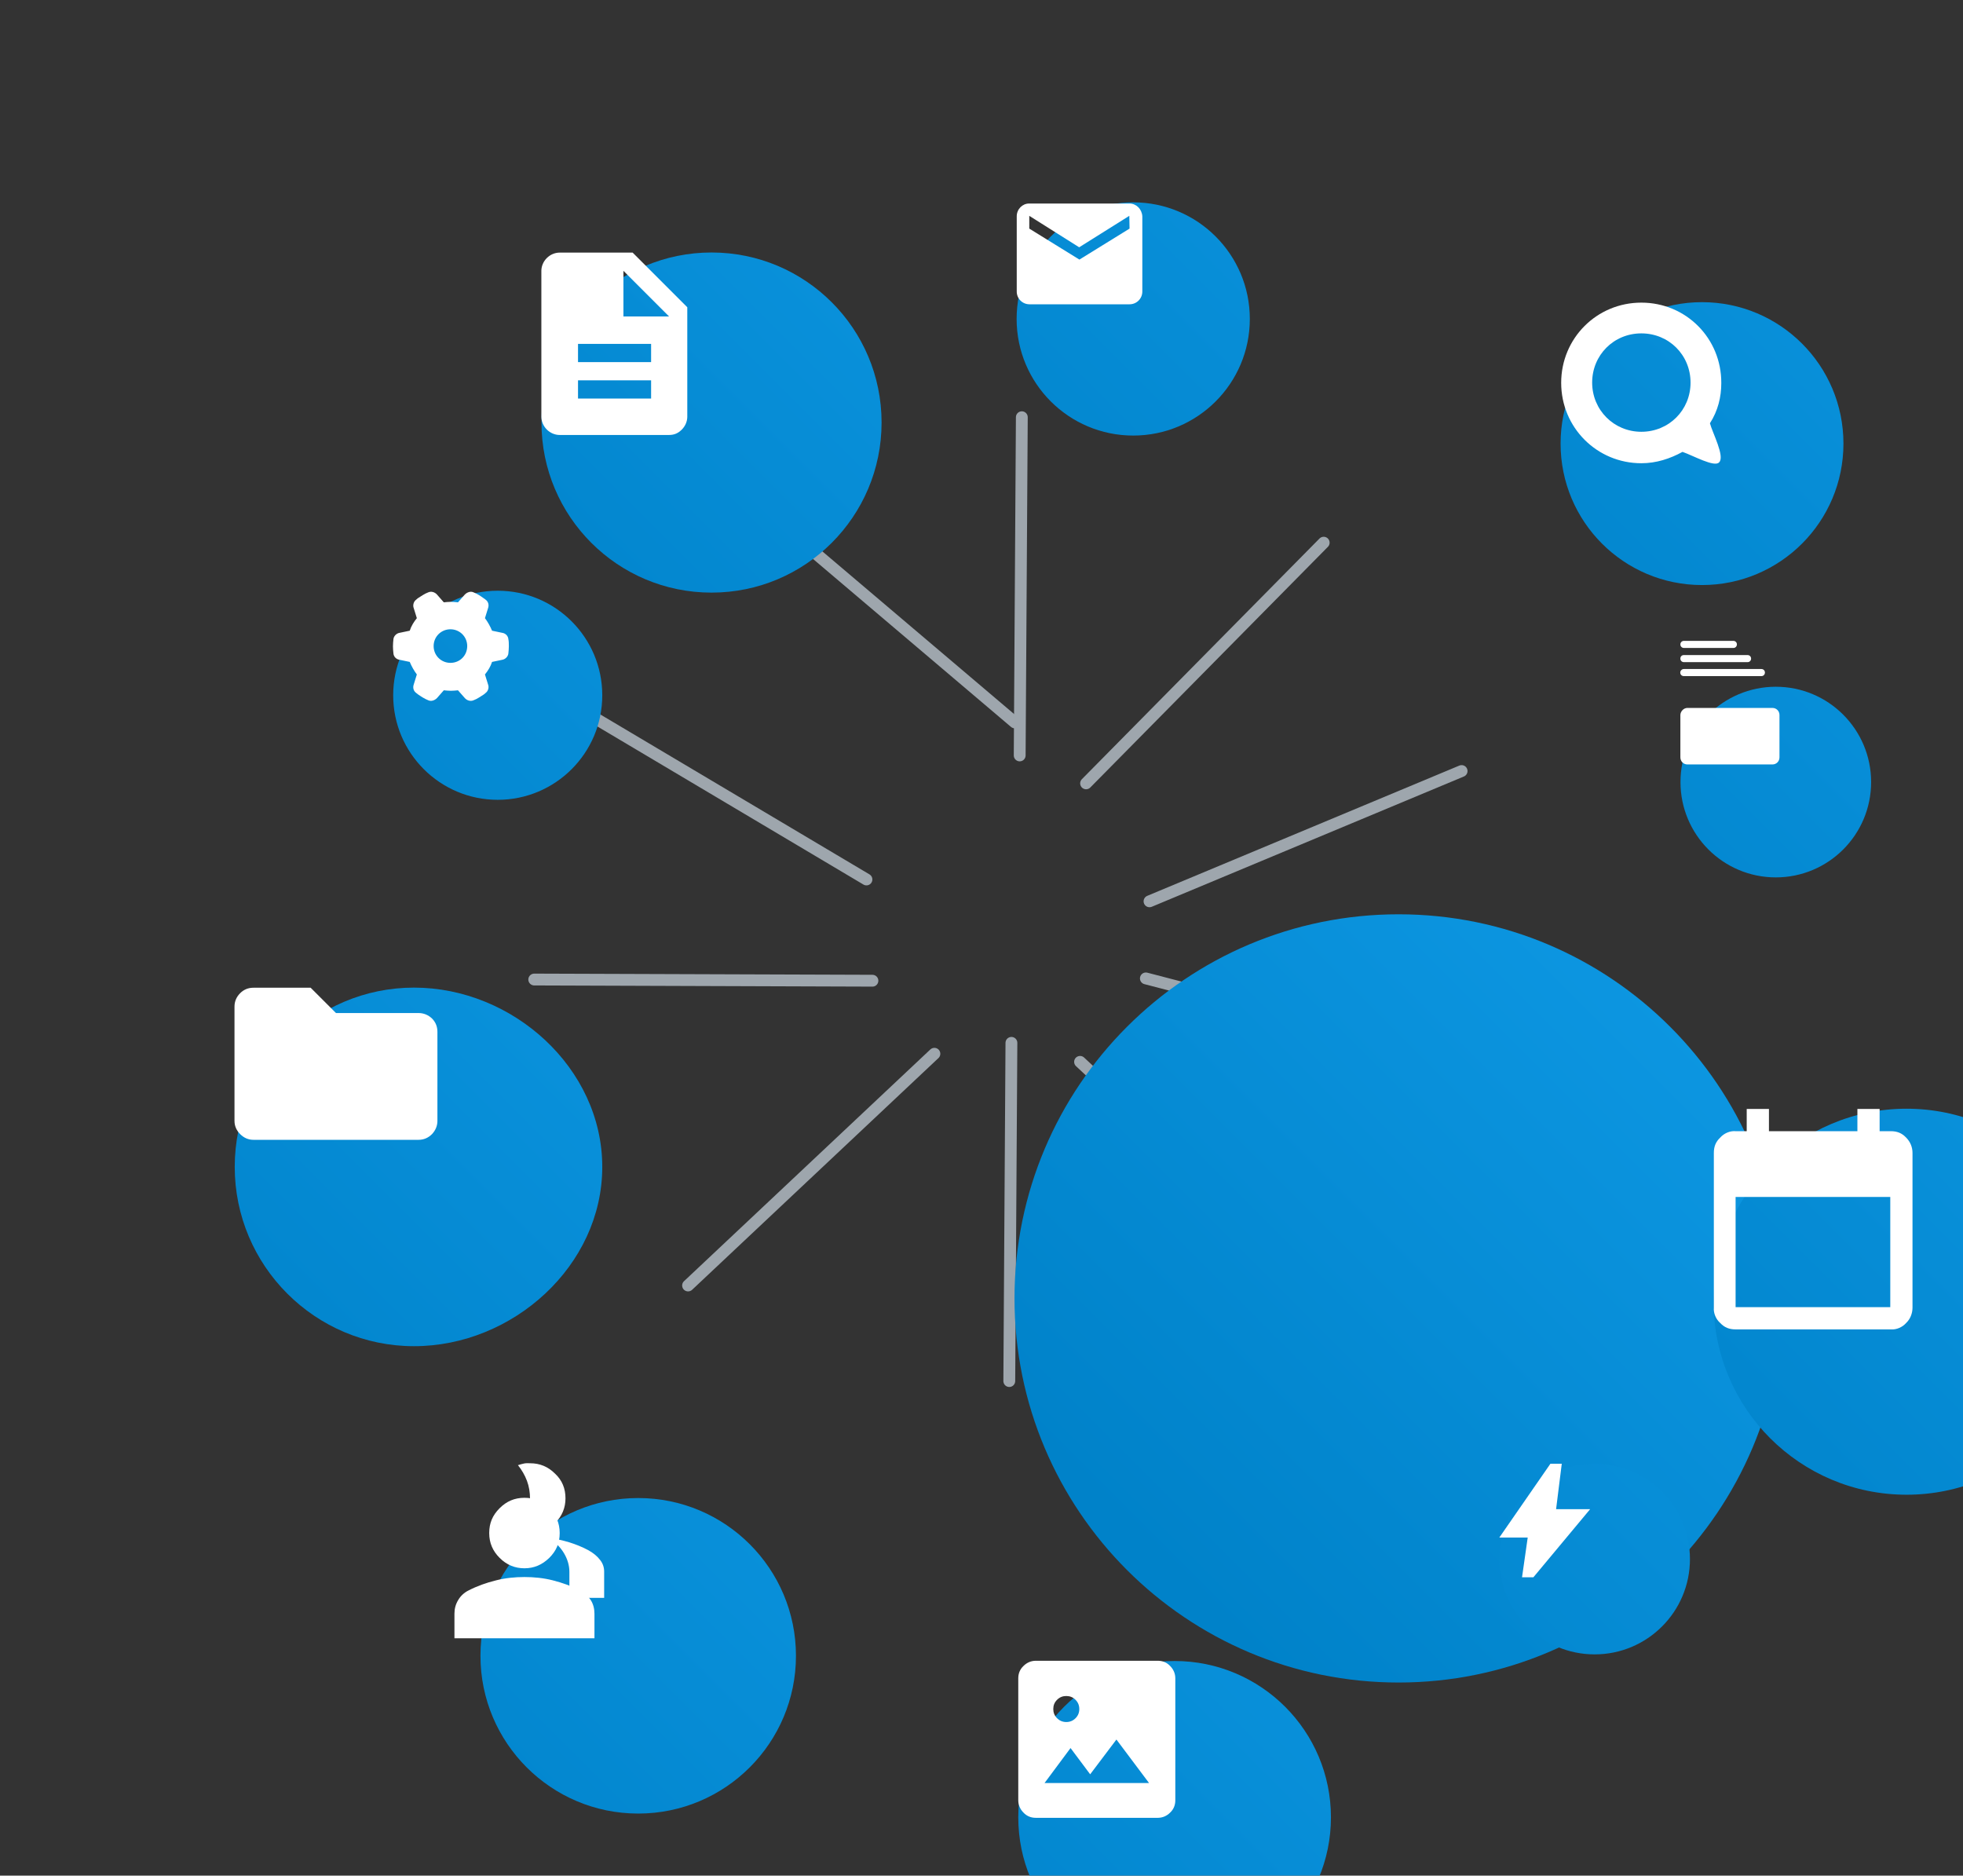 <svg xmlns="http://www.w3.org/2000/svg" xmlns:xlink="http://www.w3.org/1999/xlink" preserveAspectRatio="xMidYMid meet" width="830" height="793" viewBox="0 0 830 793" style="width:100%;height:100%"><rect x="0" y="0" width="830" height="793" fill="#333333" stroke="none"/><defs>

<style>
      .path_gradient {
        fill: url(#linear-gradient);
      }
    </style>
 <linearGradient id="linear-gradient" x1="419.746" y1="133.583" x2="926.38" y2="640.217" gradientTransform="translate(0 768) scale(1 -1)" gradientUnits="userSpaceOnUse">
      <stop offset="0" stop-color="#0082c9"/>
      <stop offset="1" stop-color="#1cafff"/>
    </linearGradient>
	

<animateTransform repeatCount="indefinite" dur="15.68s" begin="0s" xlink:href="#_R_G_L_39_G" fill="freeze" attributeName="transform" from="1 0" to="0 0" type="scale" additive="sum" keyTimes="0;0.061;0.125;0.76;0.885;0.895;1" values="1 0;1 0;1 1;1 1;1.1 1.1;0 0;0 0" keySplines="0.167 0 0 1;0.167 0 0 1;1 0 0.833 1;0.167 0.167 0.833 0.833;0.167 0.167 0.833 0.833;0 0 0 0" calcMode="spline"/><animateTransform repeatCount="indefinite" dur="15.68s" begin="0s" xlink:href="#_R_G_L_39_G" fill="freeze" attributeName="transform" from="-2.7 -94.245" to="-2.7 -94.245" type="translate" additive="sum" keyTimes="0;0.997;1" values="-2.7 -94.245;-2.7 -94.245;-2.7 -94.245" keySplines="0 0 1 1;0 0 0 0" calcMode="spline"/><animate repeatCount="indefinite" dur="15.68s" begin="0s" xlink:href="#_R_G_L_39_G_N_1_T_0_M" fill="freeze" attributeName="opacity" from="0" to="1" keyTimes="0;0.061;0.061;1" values="0;0;1;1" keySplines="0 0 0 0;0 0 0 0;0 0 0 0" calcMode="spline"/><animateTransform repeatCount="indefinite" dur="15.68s" begin="0s" xlink:href="#_R_G_L_38_G" fill="freeze" attributeName="transform" from="1 0" to="0 0" type="scale" additive="sum" keyTimes="0;0.122;0.186;0.76;0.885;0.895;1" values="1 0;1 0;1 1;1 1;1.1 1.1;0 0;0 0" keySplines="0.167 0 0 1;0.167 0 0 1;1 0 0.833 1;0.167 0.167 0.833 0.833;0.167 0.167 0.833 0.833;0 0 0 0" calcMode="spline"/><animateTransform repeatCount="indefinite" dur="15.68s" begin="0s" xlink:href="#_R_G_L_38_G" fill="freeze" attributeName="transform" from="-2.7 -94.245" to="-2.7 -94.245" type="translate" additive="sum" keyTimes="0;0.997;1" values="-2.7 -94.245;-2.7 -94.245;-2.7 -94.245" keySplines="0 0 1 1;0 0 0 0" calcMode="spline"/><animate repeatCount="indefinite" dur="15.68s" begin="0s" xlink:href="#_R_G_L_38_G_N_1_T_0_M" fill="freeze" attributeName="opacity" from="0" to="1" keyTimes="0;0.122;0.122;1" values="0;0;1;1" keySplines="0 0 0 0;0 0 0 0;0 0 0 0" calcMode="spline"/><animateTransform repeatCount="indefinite" dur="15.68s" begin="0s" xlink:href="#_R_G_L_37_G" fill="freeze" attributeName="transform" from="1 0" to="0 0" type="scale" additive="sum" keyTimes="0;0.189;0.253;0.76;0.885;0.895;1" values="1 0;1 0;1 1;1 1;1.1 1.1;0 0;0 0" keySplines="0.167 0 0 1;0.167 0 0 1;1 0 0.833 1;0.167 0.167 0.833 0.833;0.167 0.167 0.833 0.833;0 0 0 0" calcMode="spline"/><animateTransform repeatCount="indefinite" dur="15.68s" begin="0s" xlink:href="#_R_G_L_37_G" fill="freeze" attributeName="transform" from="-2.7 -94.245" to="-2.7 -94.245" type="translate" additive="sum" keyTimes="0;0.997;1" values="-2.7 -94.245;-2.7 -94.245;-2.7 -94.245" keySplines="0 0 1 1;0 0 0 0" calcMode="spline"/><animate repeatCount="indefinite" dur="15.68s" begin="0s" xlink:href="#_R_G_L_37_G_N_1_T_0_M" fill="freeze" attributeName="opacity" from="0" to="1" keyTimes="0;0.189;0.189;1" values="0;0;1;1" keySplines="0 0 0 0;0 0 0 0;0 0 0 0" calcMode="spline"/><animateTransform repeatCount="indefinite" dur="15.68s" begin="0s" xlink:href="#_R_G_L_36_G" fill="freeze" attributeName="transform" from="1 0" to="0 0" type="scale" additive="sum" keyTimes="0;0.25;0.314;0.76;0.885;0.895;1" values="1 0;1 0;1 1;1 1;1.1 1.1;0 0;0 0" keySplines="0.167 0 0 1;0.167 0 0 1;1 0 0.833 1;0.167 0.167 0.833 0.833;0.167 0.167 0.833 0.833;0 0 0 0" calcMode="spline"/><animateTransform repeatCount="indefinite" dur="15.68s" begin="0s" xlink:href="#_R_G_L_36_G" fill="freeze" attributeName="transform" from="-2.7 -94.245" to="-2.7 -94.245" type="translate" additive="sum" keyTimes="0;0.997;1" values="-2.7 -94.245;-2.7 -94.245;-2.7 -94.245" keySplines="0 0 1 1;0 0 0 0" calcMode="spline"/><animate repeatCount="indefinite" dur="15.68s" begin="0s" xlink:href="#_R_G_L_36_G_N_1_T_0_M" fill="freeze" attributeName="opacity" from="0" to="1" keyTimes="0;0.253;0.253;1" values="0;0;1;1" keySplines="0 0 0 0;0 0 0 0;0 0 0 0" calcMode="spline"/><animateTransform repeatCount="indefinite" dur="15.68s" begin="0s" xlink:href="#_R_G_L_35_G" fill="freeze" attributeName="transform" from="1 0" to="0 0" type="scale" additive="sum" keyTimes="0;0.316;0.38;0.76;0.885;0.895;1" values="1 0;1 0;1 1;1 1;1.1 1.1;0 0;0 0" keySplines="0.167 0 0 1;0.167 0 0 1;0.167 0 0.833 1;0.167 0.167 0.833 0.833;0.167 0.167 0.833 0.833;0 0 0 0" calcMode="spline"/><animateTransform repeatCount="indefinite" dur="15.68s" begin="0s" xlink:href="#_R_G_L_35_G" fill="freeze" attributeName="transform" from="-2.7 -94.245" to="-2.7 -94.245" type="translate" additive="sum" keyTimes="0;0.997;1" values="-2.7 -94.245;-2.7 -94.245;-2.7 -94.245" keySplines="0 0 1 1;0 0 0 0" calcMode="spline"/><animate repeatCount="indefinite" dur="15.68s" begin="0s" xlink:href="#_R_G_L_35_G_N_1_T_0_M" fill="freeze" attributeName="opacity" from="0" to="1" keyTimes="0;0.316;0.316;1" values="0;0;1;1" keySplines="0 0 0 0;0 0 0 0;0 0 0 0" calcMode="spline"/><animateTransform repeatCount="indefinite" dur="15.68s" begin="0s" xlink:href="#_R_G_L_34_G" fill="freeze" attributeName="transform" from="1 0" to="0 0" type="scale" additive="sum" keyTimes="0;0.378;0.441;0.76;0.885;0.895;1" values="1 0;1 0;1 1;1 1;1.1 1.1;0 0;0 0" keySplines="0.167 0 0 1;0.167 0 0 1;1 0 0.833 1;0.167 0.167 0.833 0.833;0.167 0.167 0.833 0.833;0 0 0 0" calcMode="spline"/><animateTransform repeatCount="indefinite" dur="15.68s" begin="0s" xlink:href="#_R_G_L_34_G" fill="freeze" attributeName="transform" from="-2.7 -94.245" to="-2.7 -94.245" type="translate" additive="sum" keyTimes="0;0.997;1" values="-2.7 -94.245;-2.7 -94.245;-2.7 -94.245" keySplines="0 0 1 1;0 0 0 0" calcMode="spline"/><animate repeatCount="indefinite" dur="15.68s" begin="0s" xlink:href="#_R_G_L_34_G_N_1_T_0_M" fill="freeze" attributeName="opacity" from="0" to="1" keyTimes="0;0.38;0.38;1" values="0;0;1;1" keySplines="0 0 0 0;0 0 0 0;0 0 0 0" calcMode="spline"/><animateTransform repeatCount="indefinite" dur="15.68s" begin="0s" xlink:href="#_R_G_L_33_G" fill="freeze" attributeName="transform" from="1 0" to="0 0" type="scale" additive="sum" keyTimes="0;0.441;0.505;0.76;0.885;0.895;1" values="1 0;1 0;1 1;1 1;1.1 1.1;0 0;0 0" keySplines="0.167 0 0 1;0.167 0 0 1;1 0 0.833 1;0.167 0.167 0.833 0.833;0.167 0.167 0.833 0.833;0 0 0 0" calcMode="spline"/><animateTransform repeatCount="indefinite" dur="15.68s" begin="0s" xlink:href="#_R_G_L_33_G" fill="freeze" attributeName="transform" from="-2.7 -94.245" to="-2.7 -94.245" type="translate" additive="sum" keyTimes="0;0.997;1" values="-2.7 -94.245;-2.7 -94.245;-2.7 -94.245" keySplines="0 0 1 1;0 0 0 0" calcMode="spline"/><animate repeatCount="indefinite" dur="15.68s" begin="0s" xlink:href="#_R_G_L_33_G_N_1_T_0_M" fill="freeze" attributeName="opacity" from="0" to="1" keyTimes="0;0.441;0.441;1" values="0;0;1;1" keySplines="0 0 0 0;0 0 0 0;0 0 0 0" calcMode="spline"/><animateTransform repeatCount="indefinite" dur="15.68s" begin="0s" xlink:href="#_R_G_L_32_G" fill="freeze" attributeName="transform" from="1 0" to="0 0" type="scale" additive="sum" keyTimes="0;0.508;0.571;0.76;0.885;0.895;1" values="1 0;1 0;1 1;1 1;1.1 1.1;0 0;0 0" keySplines="0.167 0 0 1;0.167 0 0 1;1 0 0.833 1;0.167 0.167 0.833 0.833;0.167 0.167 0.833 0.833;0 0 0 0" calcMode="spline"/><animateTransform repeatCount="indefinite" dur="15.68s" begin="0s" xlink:href="#_R_G_L_32_G" fill="freeze" attributeName="transform" from="-2.7 -94.245" to="-2.7 -94.245" type="translate" additive="sum" keyTimes="0;0.997;1" values="-2.7 -94.245;-2.7 -94.245;-2.7 -94.245" keySplines="0 0 1 1;0 0 0 0" calcMode="spline"/><animate repeatCount="indefinite" dur="15.68s" begin="0s" xlink:href="#_R_G_L_32_G_N_1_T_0_M" fill="freeze" attributeName="opacity" from="0" to="1" keyTimes="0;0.508;0.508;1" values="0;0;1;1" keySplines="0 0 0 0;0 0 0 0;0 0 0 0" calcMode="spline"/><animateTransform repeatCount="indefinite" dur="15.68s" begin="0s" xlink:href="#_R_G_L_31_G" fill="freeze" attributeName="transform" from="1 0" to="0 0" type="scale" additive="sum" keyTimes="0;0.571;0.635;0.76;0.885;0.895;1" values="1 0;1 0;1 1;1 1;1.1 1.1;0 0;0 0" keySplines="0.167 0 0 1;0.167 0 0 1;1 0 0.833 1;0.167 0.167 0.833 0.833;0.167 0.167 0.833 0.833;0 0 0 0" calcMode="spline"/><animateTransform repeatCount="indefinite" dur="15.68s" begin="0s" xlink:href="#_R_G_L_31_G" fill="freeze" attributeName="transform" from="-2.7 -94.245" to="-2.7 -94.245" type="translate" additive="sum" keyTimes="0;0.997;1" values="-2.7 -94.245;-2.7 -94.245;-2.7 -94.245" keySplines="0 0 1 1;0 0 0 0" calcMode="spline"/><animate repeatCount="indefinite" dur="15.68s" begin="0s" xlink:href="#_R_G_L_31_G_N_1_T_0_M" fill="freeze" attributeName="opacity" from="0" to="1" keyTimes="0;0.571;0.571;1" values="0;0;1;1" keySplines="0 0 0 0;0 0 0 0;0 0 0 0" calcMode="spline"/><animateTransform repeatCount="indefinite" dur="15.68s" begin="0s" xlink:href="#_R_G_L_30_G" fill="freeze" attributeName="transform" from="1 0" to="0 0" type="scale" additive="sum" keyTimes="0;0.635;0.699;0.76;0.885;0.895;1" values="1 0;1 0;1 1;1 1;1.1 1.1;0 0;0 0" keySplines="0.167 0 0 1;0.167 0 0 1;1 0 0.833 1;0.167 0.167 0.833 0.833;0.167 0.167 0.833 0.833;0 0 0 0" calcMode="spline"/><animateTransform repeatCount="indefinite" dur="15.68s" begin="0s" xlink:href="#_R_G_L_30_G" fill="freeze" attributeName="transform" from="-2.7 -94.245" to="-2.7 -94.245" type="translate" additive="sum" keyTimes="0;0.997;1" values="-2.7 -94.245;-2.7 -94.245;-2.7 -94.245" keySplines="0 0 1 1;0 0 0 0" calcMode="spline"/><animate repeatCount="indefinite" dur="15.68s" begin="0s" xlink:href="#_R_G_L_30_G_N_1_T_0_M" fill="freeze" attributeName="opacity" from="0" to="1" keyTimes="0;0.635;0.635;1" values="0;0;1;1" keySplines="0 0 0 0;0 0 0 0;0 0 0 0" calcMode="spline"/><animateTransform repeatCount="indefinite" dur="15.68s" begin="0s" xlink:href="#_R_G_L_29_G" fill="freeze" attributeName="transform" from="0 0" to="0 0" type="scale" additive="sum" keyTimes="0;0.01;0.02;0.923;0.941;1" values="0 0;1.1 1.1;1 1;1 1;0 0;0 0" keySplines="0.167 0.167 0.833 0.833;0.167 0.167 0.833 0.833;0.167 0.167 0.833 0.833;0.167 0.167 0 1;0 0 0 0" calcMode="spline"/><animateTransform repeatCount="indefinite" dur="15.68s" begin="0s" xlink:href="#_R_G_L_29_G" fill="freeze" attributeName="transform" from="-162.65 -162.65" to="-162.65 -162.65" type="translate" additive="sum" keyTimes="0;0.997;1" values="-162.65 -162.65;-162.65 -162.65;-162.65 -162.65" keySplines="0 0 1 1;0 0 0 0" calcMode="spline"/><animateMotion repeatCount="indefinite" dur="15.68s" begin="0s" xlink:href="#_R_G_L_28_G" fill="freeze" keyTimes="0;0.007;0.054;1" path="M-826.48 178.68 C-826.48,178.68 -826.48,178.68 -826.48,178.68 C-848.65,178.68 -937.32,178.68 -959.48,178.68 C-959.48,178.68 -959.48,178.68 -959.48,178.68 " keyPoints="0;0;1;1" keySplines="0.167 0.167 0 1;0.167 0.167 0 1;0 0 0 0" calcMode="spline"/><animateTransform repeatCount="indefinite" dur="15.68s" begin="0s" xlink:href="#_R_G_L_28_G" fill="freeze" attributeName="transform" from="959.485 -178.682" to="959.485 -178.682" type="translate" additive="sum" keyTimes="0;0.997;1" values="959.485 -178.682;959.485 -178.682;959.485 -178.682" keySplines="0 0 1 1;0 0 0 0" calcMode="spline"/><animateTransform repeatCount="indefinite" dur="15.68s" begin="0s" xlink:href="#_R_G_L_28_G_N_27_T_0" fill="freeze" attributeName="transform" from="0 0" to="0 0" type="scale" additive="sum" keyTimes="0;0.01;0.02;0.923;0.941;1" values="0 0;0.65 0.65;0.565 0.565;0.565 0.565;0 0;0 0" keySplines="0.167 0.167 0.833 0.833;0.167 0.167 0.833 0.833;0.167 0.167 0.833 0.833;0.167 0.167 0 1;0 0 0 0" calcMode="spline"/><animateTransform repeatCount="indefinite" dur="15.68s" begin="0s" xlink:href="#_R_G_L_28_G_N_27_T_0" fill="freeze" attributeName="transform" from="825.376 -178.682" to="825.376 -178.682" type="translate" additive="sum" keyTimes="0;0.997;1" values="825.376 -178.682;825.376 -178.682;825.376 -178.682" keySplines="0 0 1 1;0 0 0 0" calcMode="spline"/><animate repeatCount="indefinite" dur="15.68s" begin="0s" xlink:href="#_R_G_L_28_G_N_27_T_0_M" fill="freeze" attributeName="opacity" from="0" to="1" keyTimes="0;0.007;0.007;1" values="0;0;1;1" keySplines="0 0 0 0;0 0 0 0;0 0 0 0" calcMode="spline"/><animateMotion repeatCount="indefinite" dur="15.68s" begin="0s" xlink:href="#_R_G_L_27_G" fill="freeze" keyTimes="0;0.007;0.054;1" path="M-825.03 178.68 C-825.03,178.68 -825.03,178.68 -825.03,178.68 C-802.86,178.68 -714.2,178.68 -692.03,178.68 C-692.03,178.68 -692.03,178.68 -692.03,178.68 " keyPoints="0;0;1;1" keySplines="0.167 0.167 0 1;0.167 0.167 0 1;0 0 0 0" calcMode="spline"/><animateTransform repeatCount="indefinite" dur="15.68s" begin="0s" xlink:href="#_R_G_L_27_G" fill="freeze" attributeName="transform" from="692.029 -178.682" to="692.029 -178.682" type="translate" additive="sum" keyTimes="0;0.997;1" values="692.029 -178.682;692.029 -178.682;692.029 -178.682" keySplines="0 0 1 1;0 0 0 0" calcMode="spline"/><animateTransform repeatCount="indefinite" dur="15.68s" begin="0s" xlink:href="#_R_G_L_27_G_N_27_T_0" fill="freeze" attributeName="transform" from="0 0" to="0 0" type="scale" additive="sum" keyTimes="0;0.01;0.02;0.923;0.941;1" values="0 0;0.65 0.65;0.565 0.565;0.565 0.565;0 0;0 0" keySplines="0.167 0.167 0.833 0.833;0.167 0.167 0.833 0.833;0.167 0.167 0.833 0.833;0.167 0.167 0 1;0 0 0 0" calcMode="spline"/><animateTransform repeatCount="indefinite" dur="15.68s" begin="0s" xlink:href="#_R_G_L_27_G_N_27_T_0" fill="freeze" attributeName="transform" from="825.376 -178.682" to="825.376 -178.682" type="translate" additive="sum" keyTimes="0;0.997;1" values="825.376 -178.682;825.376 -178.682;825.376 -178.682" keySplines="0 0 1 1;0 0 0 0" calcMode="spline"/><animate repeatCount="indefinite" dur="15.68s" begin="0s" xlink:href="#_R_G_L_27_G_N_27_T_0_M" fill="freeze" attributeName="opacity" from="0" to="1" keyTimes="0;0.007;0.007;1" values="0;0;1;1" keySplines="0 0 0 0;0 0 0 0;0 0 0 0" calcMode="spline"/><animateTransform repeatCount="indefinite" dur="15.68s" begin="0s" xlink:href="#_R_G_L_26_G_N_27_T_0" fill="freeze" attributeName="transform" from="0 0" to="0 0" type="scale" additive="sum" keyTimes="0;0.01;0.02;0.923;0.941;1" values="0 0;0.65 0.65;0.565 0.565;0.565 0.565;0 0;0 0" keySplines="0.167 0.167 0.833 0.833;0.167 0.167 0.833 0.833;0.167 0.167 0.833 0.833;0.167 0.167 0 1;0 0 0 0" calcMode="spline"/><animateTransform repeatCount="indefinite" dur="15.68s" begin="0s" xlink:href="#_R_G_L_26_G_N_27_T_0" fill="freeze" attributeName="transform" from="825.376 -178.682" to="825.376 -178.682" type="translate" additive="sum" keyTimes="0;0.997;1" values="825.376 -178.682;825.376 -178.682;825.376 -178.682" keySplines="0 0 1 1;0 0 0 0" calcMode="spline"/><animateTransform repeatCount="indefinite" dur="15.68s" begin="0s" xlink:href="#_R_G_L_25_G" fill="freeze" attributeName="transform" from="0 0" to="0 0" type="scale" additive="sum" keyTimes="0;0.01;0.02;0.923;0.941;1" values="0 0;0.65 0.65;0.565 0.565;0.565 0.565;0 0;0 0" keySplines="0.167 0.167 0.833 0.833;0.167 0.167 0.833 0.833;0.167 0.167 0.833 0.833;0.167 0.167 0 1;0 0 0 0" calcMode="spline"/><animateTransform repeatCount="indefinite" dur="15.68s" begin="0s" xlink:href="#_R_G_L_25_G" fill="freeze" attributeName="transform" from="825.376 -178.682" to="825.376 -178.682" type="translate" additive="sum" keyTimes="0;0.997;1" values="825.376 -178.682;825.376 -178.682;825.376 -178.682" keySplines="0 0 1 1;0 0 0 0" calcMode="spline"/><animateTransform repeatCount="indefinite" dur="15.68s" begin="0s" xlink:href="#_R_G_L_24_G" fill="freeze" attributeName="transform" from="0 0" to="0 0" type="scale" additive="sum" keyTimes="0;0.097;0.107;0.117;0.878;0.888;0.898;1" values="0 0;0 0;1.1 1.1;1 1;1 1;1.1 1.1;0 0;0 0" keySplines="0.167 0.167 0.833 0.833;0.167 0.167 0.833 0.833;0.167 0.167 0.833 0.833;0.167 0.167 0.833 0.833;0.167 0.167 0.833 0.833;0.167 0.167 0.833 0.833;0 0 0 0" calcMode="spline"/><animateTransform repeatCount="indefinite" dur="15.68s" begin="0s" xlink:href="#_R_G_L_24_G" fill="freeze" attributeName="transform" from="-49.55 -49.55" to="-49.55 -49.55" type="translate" additive="sum" keyTimes="0;0.997;1" values="-49.55 -49.55;-49.55 -49.55;-49.55 -49.55" keySplines="0 0 1 1;0 0 0 0" calcMode="spline"/><animate repeatCount="indefinite" dur="15.68s" begin="0s" xlink:href="#_R_G_L_24_G_N_1_T_0_M" fill="freeze" attributeName="opacity" from="0" to="1" keyTimes="0;0.097;0.097;1" values="0;0;1;1" keySplines="0 0 0 0;0 0 0 0;0 0 0 0" calcMode="spline"/><animateTransform repeatCount="indefinite" dur="15.68s" begin="0s" xlink:href="#_R_G_L_23_G" fill="freeze" attributeName="transform" from="0" to="0" type="rotate" additive="sum" keyTimes="0;0.699;0.714;0.73;1" values="0;0;-20;0;0" keySplines="0.167 0.167 0.833 0.833;0.167 0.167 0.833 0.833;0.167 0.167 0.833 0.833;0 0 0 0" calcMode="spline"/><animateTransform repeatCount="indefinite" dur="15.68s" begin="0s" xlink:href="#_R_G_L_23_G" fill="freeze" attributeName="transform" from="0 0" to="0 0" type="scale" additive="sum" keyTimes="0;0.102;0.117;0.135;0.878;0.888;0.898;1" values="0 0;0 0;1.1 1.1;1 1;1 1;1.1 1.1;0 0;0 0" keySplines="0.167 0.167 0.833 0.833;0.167 0.167 0.833 0.833;0.167 0.167 0.833 0.833;0.167 0.167 0.833 0.833;0.167 0.167 0.833 0.833;0.167 0.167 0.833 0.833;0 0 0 0" calcMode="spline"/><animateTransform repeatCount="indefinite" dur="15.68s" begin="0s" xlink:href="#_R_G_L_23_G" fill="freeze" attributeName="transform" from="-26.8 -21.55" to="-26.8 -21.55" type="translate" additive="sum" keyTimes="0;0.997;1" values="-26.8 -21.55;-26.8 -21.55;-26.8 -21.55" keySplines="0 0 1 1;0 0 0 0" calcMode="spline"/><animate repeatCount="indefinite" dur="15.68s" begin="0s" xlink:href="#_R_G_L_23_G_N_1_T_0_M" fill="freeze" attributeName="opacity" from="0" to="1" keyTimes="0;0.102;0.102;1" values="0;0;1;1" keySplines="0 0 0 0;0 0 0 0;0 0 0 0" calcMode="spline"/><animateTransform repeatCount="indefinite" dur="15.68s" begin="0s" xlink:href="#_R_G_L_22_G" fill="freeze" attributeName="transform" from="0 0" to="0 0" type="scale" additive="sum" keyTimes="0;0.158;0.168;0.179;0.878;0.888;0.898;1" values="0 0;0 0;1.1 1.1;1 1;1 1;1.1 1.1;0 0;0 0" keySplines="0.167 0.167 0.833 0.833;0.167 0.167 0.833 0.833;0.167 0.167 0.833 0.833;0.167 0.167 0.833 0.833;0.167 0.167 0.833 0.833;0.167 0.167 0.833 0.833;0 0 0 0" calcMode="spline"/><animateTransform repeatCount="indefinite" dur="15.68s" begin="0s" xlink:href="#_R_G_L_22_G" fill="freeze" attributeName="transform" from="-60.05 -60.05" to="-60.05 -60.05" type="translate" additive="sum" keyTimes="0;0.997;1" values="-60.05 -60.05;-60.05 -60.05;-60.05 -60.05" keySplines="0 0 1 1;0 0 0 0" calcMode="spline"/><animate repeatCount="indefinite" dur="15.68s" begin="0s" xlink:href="#_R_G_L_22_G_N_1_T_0_M" fill="freeze" attributeName="opacity" from="0" to="1" keyTimes="0;0.158;0.158;1" values="0;0;1;1" keySplines="0 0 0 0;0 0 0 0;0 0 0 0" calcMode="spline"/><animateTransform repeatCount="indefinite" dur="15.68s" begin="0s" xlink:href="#_R_G_L_21_G" fill="freeze" attributeName="transform" from="0" to="0" type="rotate" additive="sum" keyTimes="0;0.714;0.73;0.745;1" values="0;0;-20;0;0" keySplines="0.167 0.167 0.833 0.833;0.167 0.167 0.833 0.833;0.167 0.167 0.833 0.833;0 0 0 0" calcMode="spline"/><animateTransform repeatCount="indefinite" dur="15.68s" begin="0s" xlink:href="#_R_G_L_21_G" fill="freeze" attributeName="transform" from="0 0" to="0 0" type="scale" additive="sum" keyTimes="0;0.163;0.179;0.196;0.878;0.888;0.898;1" values="0 0;0 0;1.1 1.1;1 1;1 1;1.1 1.1;0 0;0 0" keySplines="0.167 0.167 0.833 0.833;0.167 0.167 0.833 0.833;0.167 0.167 0.833 0.833;0.167 0.167 0.833 0.833;0.167 0.167 0.833 0.833;0.167 0.167 0.833 0.833;0 0 0 0" calcMode="spline"/><animateTransform repeatCount="indefinite" dur="15.68s" begin="0s" xlink:href="#_R_G_L_21_G" fill="freeze" attributeName="transform" from="-34.9 -35.15" to="-34.9 -35.15" type="translate" additive="sum" keyTimes="0;0.997;1" values="-34.9 -35.15;-34.9 -35.15;-34.9 -35.15" keySplines="0 0 1 1;0 0 0 0" calcMode="spline"/><animate repeatCount="indefinite" dur="15.68s" begin="0s" xlink:href="#_R_G_L_21_G_N_1_T_0_M" fill="freeze" attributeName="opacity" from="0" to="1" keyTimes="0;0.163;0.163;1" values="0;0;1;1" keySplines="0 0 0 0;0 0 0 0;0 0 0 0" calcMode="spline"/><animateTransform repeatCount="indefinite" dur="15.68s" begin="0s" xlink:href="#_R_G_L_20_G" fill="freeze" attributeName="transform" from="0 0" to="0 0" type="scale" additive="sum" keyTimes="0;0.224;0.235;0.245;0.878;0.888;0.898;1" values="0 0;0 0;1.1 1.1;1 1;1 1;1.1 1.1;0 0;0 0" keySplines="0.167 0.167 0.833 0.833;0.167 0.167 0.833 0.833;0.167 0.167 0.833 0.833;0.167 0.167 0.833 0.833;0.167 0.167 0.833 0.833;0.167 0.167 0.833 0.833;0 0 0 0" calcMode="spline"/><animateTransform repeatCount="indefinite" dur="15.68s" begin="0s" xlink:href="#_R_G_L_20_G" fill="freeze" attributeName="transform" from="-40.55 -40.55" to="-40.55 -40.55" type="translate" additive="sum" keyTimes="0;0.997;1" values="-40.55 -40.55;-40.55 -40.55;-40.55 -40.55" keySplines="0 0 1 1;0 0 0 0" calcMode="spline"/><animate repeatCount="indefinite" dur="15.68s" begin="0s" xlink:href="#_R_G_L_20_G_N_1_T_0_M" fill="freeze" attributeName="opacity" from="0" to="1" keyTimes="0;0.224;0.224;1" values="0;0;1;1" keySplines="0 0 0 0;0 0 0 0;0 0 0 0" calcMode="spline"/><animateTransform repeatCount="indefinite" dur="15.68s" begin="0s" xlink:href="#_R_G_L_19_G" fill="freeze" attributeName="transform" from="0" to="0" type="rotate" additive="sum" keyTimes="0;0.73;0.745;0.76;1" values="0;0;-20;0;0" keySplines="0.167 0.167 0.833 0.833;0.167 0.167 0.833 0.833;0.167 0.167 0.833 0.833;0 0 0 0" calcMode="spline"/><animateTransform repeatCount="indefinite" dur="15.68s" begin="0s" xlink:href="#_R_G_L_19_G" fill="freeze" attributeName="transform" from="0 0" to="0 0" type="scale" additive="sum" keyTimes="0;0.23;0.245;0.263;0.878;0.888;0.898;1" values="0 0;0 0;1.1 1.1;1 1;1 1;1.1 1.1;0 0;0 0" keySplines="0.167 0.167 0.833 0.833;0.167 0.167 0.833 0.833;0.167 0.167 0.833 0.833;0.167 0.167 0.833 0.833;0.167 0.167 0.833 0.833;0.167 0.167 0.833 0.833;0 0 0 0" calcMode="spline"/><animateTransform repeatCount="indefinite" dur="15.68s" begin="0s" xlink:href="#_R_G_L_19_G" fill="freeze" attributeName="transform" from="-21.2 -12.2" to="-21.2 -12.2" type="translate" additive="sum" keyTimes="0;0.997;1" values="-21.2 -12.2;-21.2 -12.2;-21.2 -12.2" keySplines="0 0 1 1;0 0 0 0" calcMode="spline"/><animate repeatCount="indefinite" dur="15.68s" begin="0s" xlink:href="#_R_G_L_19_G_N_1_T_0_M" fill="freeze" attributeName="opacity" from="0" to="1" keyTimes="0;0.23;0.23;1" values="0;0;1;1" keySplines="0 0 0 0;0 0 0 0;0 0 0 0" calcMode="spline"/><animateTransform repeatCount="indefinite" dur="15.68s" begin="0s" xlink:href="#_R_G_L_18_G" fill="freeze" attributeName="transform" from="0" to="0" type="rotate" additive="sum" keyTimes="0;0.73;0.745;0.76;1" values="0;0;-20;0;0" keySplines="0.167 0.167 0.833 0.833;0.167 0.167 0.833 0.833;0.167 0.167 0.833 0.833;0 0 0 0" calcMode="spline"/><animateTransform repeatCount="indefinite" dur="15.68s" begin="0s" xlink:href="#_R_G_L_18_G" fill="freeze" attributeName="transform" from="0 0" to="0 0" type="scale" additive="sum" keyTimes="0;0.23;0.245;0.263;0.878;0.888;0.898;1" values="0 0;0 0;1.1 1.1;1 1;1 1;1.1 1.1;0 0;0 0" keySplines="0.167 0.167 0.833 0.833;0.167 0.167 0.833 0.833;0.167 0.167 0.833 0.833;0.167 0.167 0.833 0.833;0.167 0.167 0.833 0.833;0.167 0.167 0.833 0.833;0 0 0 0" calcMode="spline"/><animateTransform repeatCount="indefinite" dur="15.68s" begin="0s" xlink:href="#_R_G_L_18_G" fill="freeze" attributeName="transform" from="-18.15 -1.75" to="-18.15 -1.75" type="translate" additive="sum" keyTimes="0;0.997;1" values="-18.15 -1.75;-18.15 -1.75;-18.15 -1.75" keySplines="0 0 1 1;0 0 0 0" calcMode="spline"/><animate repeatCount="indefinite" dur="15.68s" begin="0s" xlink:href="#_R_G_L_18_G_N_1_T_0_M" fill="freeze" attributeName="opacity" from="0" to="1" keyTimes="0;0.23;0.23;1" values="0;0;1;1" keySplines="0 0 0 0;0 0 0 0;0 0 0 0" calcMode="spline"/><animateTransform repeatCount="indefinite" dur="15.68s" begin="0s" xlink:href="#_R_G_L_17_G" fill="freeze" attributeName="transform" from="0" to="0" type="rotate" additive="sum" keyTimes="0;0.73;0.745;0.76;1" values="0;0;-20;0;0" keySplines="0.167 0.167 0.833 0.833;0.167 0.167 0.833 0.833;0.167 0.167 0.833 0.833;0 0 0 0" calcMode="spline"/><animateTransform repeatCount="indefinite" dur="15.68s" begin="0s" xlink:href="#_R_G_L_17_G" fill="freeze" attributeName="transform" from="0 0" to="0 0" type="scale" additive="sum" keyTimes="0;0.23;0.245;0.263;0.878;0.888;0.898;1" values="0 0;0 0;1.1 1.1;1 1;1 1;1.1 1.1;0 0;0 0" keySplines="0.167 0.167 0.833 0.833;0.167 0.167 0.833 0.833;0.167 0.167 0.833 0.833;0.167 0.167 0.833 0.833;0.167 0.167 0.833 0.833;0.167 0.167 0.833 0.833;0 0 0 0" calcMode="spline"/><animateTransform repeatCount="indefinite" dur="15.68s" begin="0s" xlink:href="#_R_G_L_17_G" fill="freeze" attributeName="transform" from="-15.2 -1.75" to="-15.2 -1.75" type="translate" additive="sum" keyTimes="0;0.997;1" values="-15.2 -1.75;-15.2 -1.75;-15.2 -1.75" keySplines="0 0 1 1;0 0 0 0" calcMode="spline"/><animate repeatCount="indefinite" dur="15.68s" begin="0s" xlink:href="#_R_G_L_17_G_N_1_T_0_M" fill="freeze" attributeName="opacity" from="0" to="1" keyTimes="0;0.23;0.23;1" values="0;0;1;1" keySplines="0 0 0 0;0 0 0 0;0 0 0 0" calcMode="spline"/><animateTransform repeatCount="indefinite" dur="15.68s" begin="0s" xlink:href="#_R_G_L_16_G" fill="freeze" attributeName="transform" from="0" to="0" type="rotate" additive="sum" keyTimes="0;0.73;0.745;0.76;1" values="0;0;-20;0;0" keySplines="0.167 0.167 0.833 0.833;0.167 0.167 0.833 0.833;0.167 0.167 0.833 0.833;0 0 0 0" calcMode="spline"/><animateTransform repeatCount="indefinite" dur="15.68s" begin="0s" xlink:href="#_R_G_L_16_G" fill="freeze" attributeName="transform" from="0 0" to="0 0" type="scale" additive="sum" keyTimes="0;0.23;0.245;0.263;0.878;0.888;0.898;1" values="0 0;0 0;1.1 1.1;1 1;1 1;1.1 1.1;0 0;0 0" keySplines="0.167 0.167 0.833 0.833;0.167 0.167 0.833 0.833;0.167 0.167 0.833 0.833;0.167 0.167 0.833 0.833;0.167 0.167 0.833 0.833;0.167 0.167 0.833 0.833;0 0 0 0" calcMode="spline"/><animateTransform repeatCount="indefinite" dur="15.68s" begin="0s" xlink:href="#_R_G_L_16_G" fill="freeze" attributeName="transform" from="-12.2 -1.75" to="-12.2 -1.75" type="translate" additive="sum" keyTimes="0;0.997;1" values="-12.2 -1.75;-12.2 -1.75;-12.2 -1.75" keySplines="0 0 1 1;0 0 0 0" calcMode="spline"/><animate repeatCount="indefinite" dur="15.68s" begin="0s" xlink:href="#_R_G_L_16_G_N_1_T_0_M" fill="freeze" attributeName="opacity" from="0" to="1" keyTimes="0;0.23;0.23;1" values="0;0;1;1" keySplines="0 0 0 0;0 0 0 0;0 0 0 0" calcMode="spline"/><animateTransform repeatCount="indefinite" dur="15.68s" begin="0s" xlink:href="#_R_G_L_15_G" fill="freeze" attributeName="transform" from="0 0" to="0 0" type="scale" additive="sum" keyTimes="0;0.288;0.298;0.309;0.878;0.888;0.898;1" values="0 0;0 0;1.1 1.1;1 1;1 1;1.1 1.1;0 0;0 0" keySplines="0.167 0.167 0.833 0.833;0.167 0.167 0.833 0.833;0.167 0.167 0.833 0.833;0.167 0.167 0.833 0.833;0.167 0.167 0.833 0.833;0.167 0.167 0.833 0.833;0 0 0 0" calcMode="spline"/><animateTransform repeatCount="indefinite" dur="15.68s" begin="0s" xlink:href="#_R_G_L_15_G" fill="freeze" attributeName="transform" from="-81.85 -81.85" to="-81.85 -81.85" type="translate" additive="sum" keyTimes="0;0.997;1" values="-81.85 -81.85;-81.85 -81.85;-81.85 -81.85" keySplines="0 0 1 1;0 0 0 0" calcMode="spline"/><animate repeatCount="indefinite" dur="15.68s" begin="0s" xlink:href="#_R_G_L_15_G_N_1_T_0_M" fill="freeze" attributeName="opacity" from="0" to="1" keyTimes="0;0.288;0.288;1" values="0;0;1;1" keySplines="0 0 0 0;0 0 0 0;0 0 0 0" calcMode="spline"/><animateTransform repeatCount="indefinite" dur="15.68s" begin="0s" xlink:href="#_R_G_L_14_G" fill="freeze" attributeName="transform" from="0" to="0" type="rotate" additive="sum" keyTimes="0;0.745;0.76;0.776;1" values="0;0;-20;0;0" keySplines="0.167 0.167 0.833 0.833;0.167 0.167 0.833 0.833;0.167 0.167 0.833 0.833;0 0 0 0" calcMode="spline"/><animateTransform repeatCount="indefinite" dur="15.68s" begin="0s" xlink:href="#_R_G_L_14_G" fill="freeze" attributeName="transform" from="0 0" to="0 0" type="scale" additive="sum" keyTimes="0;0.293;0.309;0.327;0.878;0.888;0.898;1" values="0 0;0 0;1.1 1.1;1 1;1 1;1.1 1.1;0 0;0 0" keySplines="0.167 0.167 0.833 0.833;0.167 0.167 0.833 0.833;0.167 0.167 0.833 0.833;0.167 0.167 0.833 0.833;0.167 0.167 0.833 0.833;0.167 0.167 0.833 0.833;0 0 0 0" calcMode="spline"/><animateTransform repeatCount="indefinite" dur="15.68s" begin="0s" xlink:href="#_R_G_L_14_G" fill="freeze" attributeName="transform" from="-42.35 -46.95" to="-42.35 -46.95" type="translate" additive="sum" keyTimes="0;0.997;1" values="-42.35 -46.95;-42.35 -46.95;-42.35 -46.95" keySplines="0 0 1 1;0 0 0 0" calcMode="spline"/><animate repeatCount="indefinite" dur="15.68s" begin="0s" xlink:href="#_R_G_L_14_G_N_1_T_0_M" fill="freeze" attributeName="opacity" from="0" to="0" keyTimes="0;0.293;0.293;0.901;0.901;1" values="0;0;1;1;0;0" keySplines="0 0 0 0;0 0 0 0;0 0 0 0;0 0 0 0;0 0 0 0" calcMode="spline"/><animateTransform repeatCount="indefinite" dur="15.68s" begin="0s" xlink:href="#_R_G_L_13_G" fill="freeze" attributeName="transform" from="0 0" to="0 0" type="scale" additive="sum" keyTimes="0;0.352;0.362;0.372;0.878;0.888;0.898;1" values="0 0;0 0;1.1 1.1;1 1;1 1;1.1 1.1;0 0;0 0" keySplines="0.167 0.167 0.833 0.833;0.167 0.167 0.833 0.833;0.167 0.167 0.833 0.833;0.167 0.167 0.833 0.833;0.167 0.167 0.833 0.833;0.167 0.167 0.833 0.833;0 0 0 0" calcMode="spline"/><animateTransform repeatCount="indefinite" dur="15.68s" begin="0s" xlink:href="#_R_G_L_13_G" fill="freeze" attributeName="transform" from="-40.55 -40.55" to="-40.55 -40.55" type="translate" additive="sum" keyTimes="0;0.997;1" values="-40.55 -40.55;-40.55 -40.55;-40.55 -40.55" keySplines="0 0 1 1;0 0 0 0" calcMode="spline"/><animate repeatCount="indefinite" dur="15.68s" begin="0s" xlink:href="#_R_G_L_13_G_N_1_T_0_M" fill="freeze" attributeName="opacity" from="0" to="1" keyTimes="0;0.352;0.352;1" values="0;0;1;1" keySplines="0 0 0 0;0 0 0 0;0 0 0 0" calcMode="spline"/><animateTransform repeatCount="indefinite" dur="15.68s" begin="0s" xlink:href="#_R_G_L_12_G" fill="freeze" attributeName="transform" from="0" to="0" type="rotate" additive="sum" keyTimes="0;0.76;0.776;0.791;1" values="0;0;-20;0;0" keySplines="0.167 0.167 0.833 0.833;0.167 0.167 0.833 0.833;0.167 0.167 0.833 0.833;0 0 0 0" calcMode="spline"/><animateTransform repeatCount="indefinite" dur="15.68s" begin="0s" xlink:href="#_R_G_L_12_G" fill="freeze" attributeName="transform" from="0 0" to="0 0" type="scale" additive="sum" keyTimes="0;0.357;0.372;0.39;0.878;0.888;0.898;1" values="0 0;0 0;1.1 1.1;1 1;1 1;1.1 1.1;0 0;0 0" keySplines="0.167 0.167 0.833 0.833;0.167 0.167 0.833 0.833;0.167 0.167 0.833 0.833;0.167 0.167 0.833 0.833;0.167 0.167 0.833 0.833;0.167 0.167 0.833 0.833;0 0 0 0" calcMode="spline"/><animateTransform repeatCount="indefinite" dur="15.68s" begin="0s" xlink:href="#_R_G_L_12_G" fill="freeze" attributeName="transform" from="-19.45 -24.25" to="-19.45 -24.25" type="translate" additive="sum" keyTimes="0;0.997;1" values="-19.45 -24.25;-19.45 -24.25;-19.45 -24.25" keySplines="0 0 1 1;0 0 0 0" calcMode="spline"/><animate repeatCount="indefinite" dur="15.68s" begin="0s" xlink:href="#_R_G_L_12_G_N_1_T_0_M" fill="freeze" attributeName="opacity" from="0" to="1" keyTimes="0;0.357;0.357;1" values="0;0;1;1" keySplines="0 0 0 0;0 0 0 0;0 0 0 0" calcMode="spline"/><animateTransform repeatCount="indefinite" dur="15.68s" begin="0s" xlink:href="#_R_G_L_11_G" fill="freeze" attributeName="transform" from="0 0" to="0 0" type="scale" additive="sum" keyTimes="0;0.416;0.426;0.436;0.878;0.888;0.898;1" values="0 0;0 0;1.1 1.1;1 1;1 1;1.1 1.1;0 0;0 0" keySplines="0.167 0.167 0.833 0.833;0.167 0.167 0.833 0.833;0.167 0.167 0.833 0.833;0.167 0.167 0.833 0.833;0.167 0.167 0.833 0.833;0.167 0.167 0.833 0.833;0 0 0 0" calcMode="spline"/><animateTransform repeatCount="indefinite" dur="15.68s" begin="0s" xlink:href="#_R_G_L_11_G" fill="freeze" attributeName="transform" from="-66.35 -66.35" to="-66.35 -66.35" type="translate" additive="sum" keyTimes="0;0.997;1" values="-66.35 -66.35;-66.35 -66.35;-66.35 -66.35" keySplines="0 0 1 1;0 0 0 0" calcMode="spline"/><animate repeatCount="indefinite" dur="15.68s" begin="0s" xlink:href="#_R_G_L_11_G_N_1_T_0_M" fill="freeze" attributeName="opacity" from="0" to="1" keyTimes="0;0.416;0.416;1" values="0;0;1;1" keySplines="0 0 0 0;0 0 0 0;0 0 0 0" calcMode="spline"/><animateTransform repeatCount="indefinite" dur="15.68s" begin="0s" xlink:href="#_R_G_L_10_G" fill="freeze" attributeName="transform" from="0" to="0" type="rotate" additive="sum" keyTimes="0;0.776;0.791;0.806;1" values="0;0;-20;0;0" keySplines="0.167 0.167 0.833 0.833;0.167 0.167 0.833 0.833;0.167 0.167 0.833 0.833;0 0 0 0" calcMode="spline"/><animateTransform repeatCount="indefinite" dur="15.68s" begin="0s" xlink:href="#_R_G_L_10_G" fill="freeze" attributeName="transform" from="0 0" to="0 0" type="scale" additive="sum" keyTimes="0;0.421;0.436;0.454;0.878;0.888;0.898;1" values="0 0;0 0;1.1 1.1;1 1;1 1;1.1 1.1;0 0;0 0" keySplines="0.167 0.167 0.833 0.833;0.167 0.167 0.833 0.833;0.167 0.167 0.833 0.833;0.167 0.167 0.833 0.833;0.167 0.167 0.833 0.833;0.167 0.167 0.833 0.833;0 0 0 0" calcMode="spline"/><animateTransform repeatCount="indefinite" dur="15.68s" begin="0s" xlink:href="#_R_G_L_10_G" fill="freeze" attributeName="transform" from="-33.45 -33.45" to="-33.45 -33.45" type="translate" additive="sum" keyTimes="0;0.997;1" values="-33.45 -33.45;-33.45 -33.45;-33.45 -33.45" keySplines="0 0 1 1;0 0 0 0" calcMode="spline"/><animate repeatCount="indefinite" dur="15.68s" begin="0s" xlink:href="#_R_G_L_10_G_N_1_T_0_M" fill="freeze" attributeName="opacity" from="0" to="1" keyTimes="0;0.421;0.421;1" values="0;0;1;1" keySplines="0 0 0 0;0 0 0 0;0 0 0 0" calcMode="spline"/><animateTransform repeatCount="indefinite" dur="15.68s" begin="0s" xlink:href="#_R_G_L_9_G" fill="freeze" attributeName="transform" from="0 0" to="0 0" type="scale" additive="sum" keyTimes="0;0.477;0.487;0.497;0.878;0.888;0.898;1" values="0 0;0 0;1.1 1.1;1 1;1 1;1.1 1.1;0 0;0 0" keySplines="0.167 0.167 0.833 0.833;0.167 0.167 0.833 0.833;0.167 0.167 0.833 0.833;0.167 0.167 0.833 0.833;0.167 0.167 0.833 0.833;0.167 0.167 0.833 0.833;0 0 0 0" calcMode="spline"/><animateTransform repeatCount="indefinite" dur="15.68s" begin="0s" xlink:href="#_R_G_L_9_G" fill="freeze" attributeName="transform" from="-66.95 -66.95" to="-66.95 -66.95" type="translate" additive="sum" keyTimes="0;0.997;1" values="-66.95 -66.95;-66.95 -66.95;-66.95 -66.95" keySplines="0 0 1 1;0 0 0 0" calcMode="spline"/><animate repeatCount="indefinite" dur="15.68s" begin="0s" xlink:href="#_R_G_L_9_G_N_1_T_0_M" fill="freeze" attributeName="opacity" from="0" to="1" keyTimes="0;0.477;0.477;1" values="0;0;1;1" keySplines="0 0 0 0;0 0 0 0;0 0 0 0" calcMode="spline"/><animateTransform repeatCount="indefinite" dur="15.68s" begin="0s" xlink:href="#_R_G_L_8_G" fill="freeze" attributeName="transform" from="0" to="0" type="rotate" additive="sum" keyTimes="0;0.791;0.806;0.821;1" values="0;0;-20;0;0" keySplines="0.167 0.167 0.833 0.833;0.167 0.167 0.833 0.833;0.167 0.167 0.833 0.833;0 0 0 0" calcMode="spline"/><animateTransform repeatCount="indefinite" dur="15.68s" begin="0s" xlink:href="#_R_G_L_8_G" fill="freeze" attributeName="transform" from="0 0" to="0 0" type="scale" additive="sum" keyTimes="0;0.482;0.497;0.515;0.878;0.888;0.898;1" values="0 0;0 0;1.1 1.1;1 1;1 1;1.1 1.1;0 0;0 0" keySplines="0.167 0.167 0.833 0.833;0.167 0.167 0.833 0.833;0.167 0.167 0.833 0.833;0.167 0.167 0.833 0.833;0.167 0.167 0.833 0.833;0.167 0.167 0.833 0.833;0 0 0 0" calcMode="spline"/><animateTransform repeatCount="indefinite" dur="15.68s" begin="0s" xlink:href="#_R_G_L_8_G" fill="freeze" attributeName="transform" from="-29.85 -29.95" to="-29.85 -29.95" type="translate" additive="sum" keyTimes="0;0.997;1" values="-29.85 -29.95;-29.85 -29.95;-29.85 -29.95" keySplines="0 0 1 1;0 0 0 0" calcMode="spline"/><animate repeatCount="indefinite" dur="15.68s" begin="0s" xlink:href="#_R_G_L_8_G_N_1_T_0_M" fill="freeze" attributeName="opacity" from="0" to="1" keyTimes="0;0.482;0.482;1" values="0;0;1;1" keySplines="0 0 0 0;0 0 0 0;0 0 0 0" calcMode="spline"/><animateTransform repeatCount="indefinite" dur="15.68s" begin="0s" xlink:href="#_R_G_L_7_G" fill="freeze" attributeName="transform" from="0" to="0" type="rotate" additive="sum" keyTimes="0;0.791;0.806;0.821;1" values="0;0;-20;0;0" keySplines="0.167 0.167 0.833 0.833;0.167 0.167 0.833 0.833;0.167 0.167 0.833 0.833;0 0 0 0" calcMode="spline"/><animateTransform repeatCount="indefinite" dur="15.68s" begin="0s" xlink:href="#_R_G_L_7_G" fill="freeze" attributeName="transform" from="0 0" to="0 0" type="scale" additive="sum" keyTimes="0;0.482;0.497;0.515;0.878;0.888;0.898;1" values="0 0;0 0;1.1 1.1;1 1;1 1;1.1 1.1;0 0;0 0" keySplines="0.167 0.167 0.833 0.833;0.167 0.167 0.833 0.833;0.167 0.167 0.833 0.833;0.167 0.167 0.833 0.833;0.167 0.167 0.833 0.833;0.167 0.167 0.833 0.833;0 0 0 0" calcMode="spline"/><animateTransform repeatCount="indefinite" dur="15.68s" begin="0s" xlink:href="#_R_G_L_7_G" fill="freeze" attributeName="transform" from="-11.95 -12.95" to="-11.95 -12.95" type="translate" additive="sum" keyTimes="0;0.997;1" values="-11.95 -12.95;-11.95 -12.95;-11.95 -12.95" keySplines="0 0 1 1;0 0 0 0" calcMode="spline"/><animate repeatCount="indefinite" dur="15.68s" begin="0s" xlink:href="#_R_G_L_7_G_N_1_T_0_M" fill="freeze" attributeName="opacity" from="0" to="1" keyTimes="0;0.482;0.482;1" values="0;0;1;1" keySplines="0 0 0 0;0 0 0 0;0 0 0 0" calcMode="spline"/><animateTransform repeatCount="indefinite" dur="15.68s" begin="0s" xlink:href="#_R_G_L_6_G" fill="freeze" attributeName="transform" from="0" to="0" type="rotate" additive="sum" keyTimes="0;0.791;0.806;0.821;1" values="0;0;-20;0;0" keySplines="0.167 0.167 0.833 0.833;0.167 0.167 0.833 0.833;0.167 0.167 0.833 0.833;0 0 0 0" calcMode="spline"/><animateTransform repeatCount="indefinite" dur="15.68s" begin="0s" xlink:href="#_R_G_L_6_G" fill="freeze" attributeName="transform" from="0 0" to="0 0" type="scale" additive="sum" keyTimes="0;0.482;0.497;0.515;0.878;0.888;0.898;1" values="0 0;0 0;1.1 1.1;1 1;1 1;1.1 1.1;0 0;0 0" keySplines="0.167 0.167 0.833 0.833;0.167 0.167 0.833 0.833;0.167 0.167 0.833 0.833;0.167 0.167 0.833 0.833;0.167 0.167 0.833 0.833;0.167 0.167 0.833 0.833;0 0 0 0" calcMode="spline"/><animateTransform repeatCount="indefinite" dur="15.68s" begin="0s" xlink:href="#_R_G_L_6_G" fill="freeze" attributeName="transform" from="-10.3 -15.15" to="-10.3 -15.15" type="translate" additive="sum" keyTimes="0;0.997;1" values="-10.3 -15.15;-10.3 -15.15;-10.3 -15.15" keySplines="0 0 1 1;0 0 0 0" calcMode="spline"/><animate repeatCount="indefinite" dur="15.68s" begin="0s" xlink:href="#_R_G_L_6_G_N_1_T_0_M" fill="freeze" attributeName="opacity" from="0" to="1" keyTimes="0;0.482;0.482;1" values="0;0;1;1" keySplines="0 0 0 0;0 0 0 0;0 0 0 0" calcMode="spline"/><animateTransform repeatCount="indefinite" dur="15.68s" begin="0s" xlink:href="#_R_G_L_5_G" fill="freeze" attributeName="transform" from="0 0" to="0 0" type="scale" additive="sum" keyTimes="0;0.543;0.554;0.564;0.878;0.888;0.898;1" values="0 0;0 0;1.1 1.1;1 1;1 1;1.1 1.1;0 0;0 0" keySplines="0.167 0.167 0.833 0.833;0.167 0.167 0.833 0.833;0.167 0.167 0.833 0.833;0.167 0.167 0.833 0.833;0.167 0.167 0.833 0.833;0.167 0.167 0.833 0.833;0 0 0 0" calcMode="spline"/><animateTransform repeatCount="indefinite" dur="15.68s" begin="0s" xlink:href="#_R_G_L_5_G" fill="freeze" attributeName="transform" from="-77.95 -76.05" to="-77.95 -76.05" type="translate" additive="sum" keyTimes="0;0.997;1" values="-77.95 -76.05;-77.95 -76.05;-77.95 -76.05" keySplines="0 0 1 1;0 0 0 0" calcMode="spline"/><animate repeatCount="indefinite" dur="15.68s" begin="0s" xlink:href="#_R_G_L_5_G_N_1_T_0_M" fill="freeze" attributeName="opacity" from="0" to="1" keyTimes="0;0.543;0.543;1" values="0;0;1;1" keySplines="0 0 0 0;0 0 0 0;0 0 0 0" calcMode="spline"/><animateTransform repeatCount="indefinite" dur="15.68s" begin="0s" xlink:href="#_R_G_L_4_G" fill="freeze" attributeName="transform" from="0" to="0" type="rotate" additive="sum" keyTimes="0;0.806;0.821;0.837;1" values="0;0;-20;0;0" keySplines="0.167 0.167 0.833 0.833;0.167 0.167 0.833 0.833;0.167 0.167 0.833 0.833;0 0 0 0" calcMode="spline"/><animateTransform repeatCount="indefinite" dur="15.68s" begin="0s" xlink:href="#_R_G_L_4_G" fill="freeze" attributeName="transform" from="0 0" to="0 0" type="scale" additive="sum" keyTimes="0;0.548;0.564;0.582;0.878;0.888;0.898;1" values="0 0;0 0;1.1 1.1;1 1;1 1;1.1 1.1;0 0;0 0" keySplines="0.167 0.167 0.833 0.833;0.167 0.167 0.833 0.833;0.167 0.167 0.833 0.833;0.167 0.167 0.833 0.833;0.167 0.167 0.833 0.833;0.167 0.167 0.833 0.833;0 0 0 0" calcMode="spline"/><animateTransform repeatCount="indefinite" dur="15.68s" begin="0s" xlink:href="#_R_G_L_4_G" fill="freeze" attributeName="transform" from="-43.15 -32.4" to="-43.15 -32.4" type="translate" additive="sum" keyTimes="0;0.997;1" values="-43.15 -32.4;-43.15 -32.4;-43.15 -32.4" keySplines="0 0 1 1;0 0 0 0" calcMode="spline"/><animate repeatCount="indefinite" dur="15.68s" begin="0s" xlink:href="#_R_G_L_4_G_N_1_T_0_M" fill="freeze" attributeName="opacity" from="0" to="1" keyTimes="0;0.548;0.548;1" values="0;0;1;1" keySplines="0 0 0 0;0 0 0 0;0 0 0 0" calcMode="spline"/><animateTransform repeatCount="indefinite" dur="15.68s" begin="0s" xlink:href="#_R_G_L_3_G" fill="freeze" attributeName="transform" from="0 0" to="0 0" type="scale" additive="sum" keyTimes="0;0.607;0.617;0.628;0.878;0.888;0.898;1" values="0 0;0 0;1.1 1.1;1 1;1 1;1.1 1.1;0 0;0 0" keySplines="0.167 0.167 0.833 0.833;0.167 0.167 0.833 0.833;0.167 0.167 0.833 0.833;0.167 0.167 0.833 0.833;0.167 0.167 0.833 0.833;0.167 0.167 0.833 0.833;0 0 0 0" calcMode="spline"/><animateTransform repeatCount="indefinite" dur="15.68s" begin="0s" xlink:href="#_R_G_L_3_G" fill="freeze" attributeName="transform" from="-44.45 -44.45" to="-44.45 -44.45" type="translate" additive="sum" keyTimes="0;0.997;1" values="-44.45 -44.45;-44.45 -44.45;-44.45 -44.45" keySplines="0 0 1 1;0 0 0 0" calcMode="spline"/><animate repeatCount="indefinite" dur="15.68s" begin="0s" xlink:href="#_R_G_L_3_G_N_1_T_0_M" fill="freeze" attributeName="opacity" from="0" to="1" keyTimes="0;0.607;0.607;1" values="0;0;1;1" keySplines="0 0 0 0;0 0 0 0;0 0 0 0" calcMode="spline"/><animateTransform repeatCount="indefinite" dur="15.68s" begin="0s" xlink:href="#_R_G_L_2_G" fill="freeze" attributeName="transform" from="0" to="0" type="rotate" additive="sum" keyTimes="0;0.821;0.837;0.852;1" values="0;0;-20;0;0" keySplines="0.167 0.167 0.833 0.833;0.167 0.167 0.833 0.833;0.167 0.167 0.833 0.833;0 0 0 0" calcMode="spline"/><animateTransform repeatCount="indefinite" dur="15.68s" begin="0s" xlink:href="#_R_G_L_2_G" fill="freeze" attributeName="transform" from="0 0" to="0 0" type="scale" additive="sum" keyTimes="0;0.612;0.628;0.645;0.878;0.888;0.898;1" values="0 0;0 0;1.1 1.1;1 1;1 1;1.1 1.1;0 0;0 0" keySplines="0.167 0.167 0.833 0.833;0.167 0.167 0.833 0.833;0.167 0.167 0.833 0.833;0.167 0.167 0.833 0.833;0.167 0.167 0.833 0.833;0.167 0.167 0.833 0.833;0 0 0 0" calcMode="spline"/><animateTransform repeatCount="indefinite" dur="15.68s" begin="0s" xlink:href="#_R_G_L_2_G" fill="freeze" attributeName="transform" from="-24.75 -23.65" to="-24.75 -23.65" type="translate" additive="sum" keyTimes="0;0.997;1" values="-24.75 -23.65;-24.75 -23.65;-24.75 -23.65" keySplines="0 0 1 1;0 0 0 0" calcMode="spline"/><animate repeatCount="indefinite" dur="15.68s" begin="0s" xlink:href="#_R_G_L_2_G_N_1_T_0_M" fill="freeze" attributeName="opacity" from="0" to="1" keyTimes="0;0.612;0.612;1" values="0;0;1;1" keySplines="0 0 0 0;0 0 0 0;0 0 0 0" calcMode="spline"/><animateTransform repeatCount="indefinite" dur="15.68s" begin="0s" xlink:href="#_R_G_L_1_G" fill="freeze" attributeName="transform" from="0 0" to="0 0" type="scale" additive="sum" keyTimes="0;0.671;0.681;0.691;0.878;0.888;0.898;1" values="0 0;0 0;1.1 1.1;1 1;1 1;1.1 1.1;0 0;0 0" keySplines="0.167 0.167 0.833 0.833;0.167 0.167 0.833 0.833;0.167 0.167 0.833 0.833;0.167 0.167 0.833 0.833;0.167 0.167 0.833 0.833;0.167 0.167 0.833 0.833;0 0 0 0" calcMode="spline"/><animateTransform repeatCount="indefinite" dur="15.68s" begin="0s" xlink:href="#_R_G_L_1_G" fill="freeze" attributeName="transform" from="-72.15 -72.15" to="-72.15 -72.15" type="translate" additive="sum" keyTimes="0;0.997;1" values="-72.15 -72.15;-72.15 -72.15;-72.15 -72.15" keySplines="0 0 1 1;0 0 0 0" calcMode="spline"/><animate repeatCount="indefinite" dur="15.68s" begin="0s" xlink:href="#_R_G_L_1_G_N_1_T_0_M" fill="freeze" attributeName="opacity" from="0" to="1" keyTimes="0;0.671;0.671;1" values="0;0;1;1" keySplines="0 0 0 0;0 0 0 0;0 0 0 0" calcMode="spline"/><animateTransform repeatCount="indefinite" dur="15.68s" begin="0s" xlink:href="#_R_G_L_0_G" fill="freeze" attributeName="transform" from="0" to="0" type="rotate" additive="sum" keyTimes="0;0.837;0.852;0.867;1" values="0;0;-20;0;0" keySplines="0.167 0.167 0.833 0.833;0.167 0.167 0.833 0.833;0.167 0.167 0.833 0.833;0 0 0 0" calcMode="spline"/><animateTransform repeatCount="indefinite" dur="15.68s" begin="0s" xlink:href="#_R_G_L_0_G" fill="freeze" attributeName="transform" from="0 0" to="0 0" type="scale" additive="sum" keyTimes="0;0.676;0.691;0.709;0.878;0.888;0.898;1" values="0 0;0 0;1.1 1.1;1 1;1 1;1.1 1.1;0 0;0 0" keySplines="0.167 0.167 0.833 0.833;0.167 0.167 0.833 0.833;0.167 0.167 0.833 0.833;0.167 0.167 0.833 0.833;0.167 0.167 0.833 0.833;0.167 0.167 0.833 0.833;0 0 0 0" calcMode="spline"/><animateTransform repeatCount="indefinite" dur="15.68s" begin="0s" xlink:href="#_R_G_L_0_G" fill="freeze" attributeName="transform" from="-31.1 -38.8" to="-31.1 -38.8" type="translate" additive="sum" keyTimes="0;0.997;1" values="-31.1 -38.8;-31.1 -38.8;-31.1 -38.8" keySplines="0 0 1 1;0 0 0 0" calcMode="spline"/><animate repeatCount="indefinite" dur="15.68s" begin="0s" xlink:href="#_R_G_L_0_G_N_1_T_0_M" fill="freeze" attributeName="opacity" from="0" to="1" keyTimes="0;0.676;0.676;1" values="0;0;1;1" keySplines="0 0 0 0;0 0 0 0;0 0 0 0" calcMode="spline"/><animate attributeType="XML" attributeName="opacity" dur="16s" from="0" to="1" xlink:href="#time_group"/></defs><g id="_R_G"><g id="_R_G_L_39_G_N_1_T_0_M"><g id="_R_G_L_39_G_N_1_T_0"><g id="_R_G_L_39_G" transform=" translate(428.9, 225.145)"><path id="_R_G_L_39_G_D_0_P_0" stroke="#9ea6ad" stroke-linecap="round" stroke-linejoin="round" fill="none" stroke-width="5" stroke-opacity="1" d=" M2.25 94.24 C2.25,94.24 3.15,-48.75 3.15,-48.75 "/></g></g></g><g id="_R_G_L_38_G_N_1_T_0_M"><g id="_R_G_L_38_G_N_1_T_0"><g id="_R_G_L_38_G" transform=" translate(523.4, 262.145) rotate(44.277)"><path id="_R_G_L_38_G_D_0_P_0" stroke="#9ea6ad" stroke-linecap="round" stroke-linejoin="round" fill="none" stroke-width="5" stroke-opacity="1" d=" M2.25 94.24 C2.25,94.24 3.15,-48.75 3.15,-48.75 "/></g></g></g><g id="_R_G_L_37_G_N_1_T_0_M"><g id="_R_G_L_37_G_N_1_T_0"><g id="_R_G_L_37_G" transform=" translate(571.9, 342.145) rotate(66.984)"><path id="_R_G_L_37_G_D_0_P_0" stroke="#9ea6ad" stroke-linecap="round" stroke-linejoin="round" fill="none" stroke-width="5" stroke-opacity="1" d=" M2.25 94.24 C2.25,94.24 3.15,-48.75 3.15,-48.75 "/></g></g></g><g id="_R_G_L_36_G_N_1_T_0_M"><g id="_R_G_L_36_G_N_1_T_0"><g id="_R_G_L_36_G" transform=" translate(576.4, 434.645) rotate(104.231)"><path id="_R_G_L_36_G_D_0_P_0" stroke="#9ea6ad" stroke-linecap="round" stroke-linejoin="round" fill="none" stroke-width="5" stroke-opacity="1" d=" M2.25 94.24 C2.25,94.24 3.15,-48.75 3.15,-48.75 "/></g></g></g><g id="_R_G_L_35_G_N_1_T_0_M"><g id="_R_G_L_35_G_N_1_T_0"><g id="_R_G_L_35_G" transform=" translate(527.48, 511.169) rotate(132.679)"><path id="_R_G_L_35_G_D_0_P_0" stroke="#9ea6ad" stroke-linecap="round" stroke-linejoin="round" fill="none" stroke-width="5" stroke-opacity="1" d=" M2.25 94.24 C2.25,94.24 3.15,-48.75 3.15,-48.75 "/></g></g></g><g id="_R_G_L_34_G_N_1_T_0_M"><g id="_R_G_L_34_G_N_1_T_0"><g id="_R_G_L_34_G" transform=" translate(429.9, 535.145) rotate(180)"><path id="_R_G_L_34_G_D_0_P_0" stroke="#9ea6ad" stroke-linecap="round" stroke-linejoin="round" fill="none" stroke-width="5" stroke-opacity="1" d=" M2.25 94.24 C2.25,94.24 3.15,-48.75 3.15,-48.75 "/></g></g></g><g id="_R_G_L_33_G_N_1_T_0_M"><g id="_R_G_L_33_G_N_1_T_0"><g id="_R_G_L_33_G" transform=" translate(328.4, 512.145) rotate(226.392)"><path id="_R_G_L_33_G_D_0_P_0" stroke="#9ea6ad" stroke-linecap="round" stroke-linejoin="round" fill="none" stroke-width="5" stroke-opacity="1" d=" M2.25 94.24 C2.25,94.24 3.15,-48.75 3.15,-48.75 "/></g></g></g><g id="_R_G_L_32_G_N_1_T_0_M"><g id="_R_G_L_32_G_N_1_T_0"><g id="_R_G_L_32_G" transform=" translate(274.65, 417.145) rotate(269.839)"><path id="_R_G_L_32_G_D_0_P_0" stroke="#9ea6ad" stroke-linecap="round" stroke-linejoin="round" fill="none" stroke-width="5" stroke-opacity="1" d=" M2.25 94.24 C2.25,94.24 3.15,-48.75 3.15,-48.75 "/></g></g></g><g id="_R_G_L_31_G_N_1_T_0_M"><g id="_R_G_L_31_G_N_1_T_0"><g id="_R_G_L_31_G" transform=" translate(283.9, 326.145) rotate(-59.645)"><path id="_R_G_L_31_G_D_0_P_0" stroke="#9ea6ad" stroke-linecap="round" stroke-linejoin="round" fill="none" stroke-width="5" stroke-opacity="1" d=" M2.25 94.24 C2.25,94.24 3.15,-48.75 3.15,-48.75 "/></g></g></g><g id="_R_G_L_30_G_N_1_T_0_M"><g id="_R_G_L_30_G_N_1_T_0"><g id="_R_G_L_30_G" transform=" translate(355.4, 246.645) rotate(-50.055)"><path id="_R_G_L_30_G_D_0_P_0" stroke="#9ea6ad" stroke-linecap="round" stroke-linejoin="round" fill="none" stroke-width="5" stroke-opacity="1" d=" M2.25 94.24 C2.25,94.24 3.15,-48.75 3.15,-48.75 "/></g></g></g><g id="_R_G_L_29_G" transform=" translate(428.7, 386.3)"><path id="_R_G_L_29_G_D_0_P_0" fill="#0082c9" class="path_gradient" fill-opacity="1" fill-rule="nonzero" d=" M162.65 0.25 C252.34,0.25 325.05,72.96 325.05,162.65 C325.05,252.34 252.34,325.05 162.65,325.05 C72.96,325.05 0.25,252.34 0.25,162.65 C0.25,72.96 72.96,0.25 162.65,0.25z "/></g><g id="_R_G_L_28_G_N_27_T_0_M"><g id="_R_G_L_28_G_N_27_T_0" transform=" translate(427.914, 386.747)"><g id="_R_G_L_28_G"><path id="_R_G_L_28_G_D_0_P_0" fill="#ffffff" fill-opacity="1" fill-rule="nonzero" d=" M-959.48 234.59 C-990.31,234.59 -1015.39,209.51 -1015.39,178.68 C-1015.39,147.86 -990.31,122.78 -959.48,122.78 C-928.66,122.78 -903.58,147.86 -903.58,178.68 C-903.58,209.51 -928.66,234.59 -959.48,234.59z  M-959.48 155.78 C-972.11,155.78 -982.39,166.05 -982.39,178.68 C-982.39,191.31 -972.11,201.59 -959.48,201.59 C-946.86,201.59 -936.58,191.31 -936.58,178.68 C-936.58,166.05 -946.86,155.78 -959.48,155.78z "/></g></g></g><g id="_R_G_L_27_G_N_27_T_0_M"><g id="_R_G_L_27_G_N_27_T_0" transform=" translate(427.914, 386.747)"><g id="_R_G_L_27_G"><path id="_R_G_L_27_G_D_0_P_0" fill="#ffffff" fill-opacity="1" fill-rule="nonzero" d=" M-692.03 234.59 C-722.85,234.59 -747.93,209.51 -747.93,178.68 C-747.93,147.86 -722.85,122.78 -692.03,122.78 C-661.2,122.78 -636.13,147.86 -636.13,178.68 C-636.13,209.51 -661.2,234.59 -692.03,234.59z  M-692.03 155.78 C-704.66,155.78 -714.93,166.05 -714.93,178.68 C-714.93,191.31 -704.66,201.59 -692.03,201.59 C-679.4,201.59 -669.13,191.31 -669.13,178.68 C-669.13,166.05 -679.4,155.78 -692.03,155.78z "/></g></g></g><g id="_R_G_L_26_G_N_27_T_0" transform=" translate(427.914, 386.747)">

</g><g id="_R_G_L_25_G" transform=" translate(427.914, 386.747)"><path id="_R_G_L_25_G_D_0_P_0" fill="#ffffff" fill-opacity="1" fill-rule="nonzero" d=" M-825.38 265.27 C-873.12,265.27 -911.97,226.43 -911.97,178.68 C-911.97,130.93 -873.12,92.09 -825.38,92.09 C-777.63,92.09 -738.78,130.93 -738.78,178.68 C-738.78,226.43 -777.63,265.27 -825.38,265.27z  M-825.38 125.09 C-854.93,125.09 -878.97,149.13 -878.97,178.68 C-878.97,208.23 -854.93,232.28 -825.38,232.28 C-795.82,232.28 -771.78,208.23 -771.78,178.68 C-771.78,149.13 -795.82,125.09 -825.38,125.09z "/></g><g id="_R_G_L_24_G_N_1_T_0_M"><g id="_R_G_L_24_G_N_1_T_0"><g id="_R_G_L_24_G" transform=" translate(429.6, 85.3)"><path id="_R_G_L_24_G_D_0_P_0" fill="#0082c9" class="path_gradient" fill-opacity="1" fill-rule="nonzero" d=" M49.55 0.25 C76.78,0.25 98.85,22.32 98.85,49.55 C98.85,76.78 76.78,98.85 49.55,98.85 C22.32,98.85 0.25,76.78 0.25,49.55 C0.25,22.32 22.32,0.25 49.55,0.25z "/></g>

</g></g><g id="_R_G_L_23_G_N_1_T_0_M"><g id="_R_G_L_23_G_N_1_T_0"><g id="_R_G_L_23_G" transform=" translate(429.65, 85.8)"><path id="_R_G_L_23_G_D_0_P_0" fill="#ffffff" fill-opacity="1" fill-rule="nonzero" d=" M47.95 0.25 C47.95,0.25 5.45,0.25 5.45,0.25 C2.65,0.25 0.25,2.65 0.25,5.65 C0.25,5.65 0.25,37.45 0.25,37.45 C0.25,40.45 2.65,42.85 5.65,42.85 C5.65,42.85 47.95,42.85 47.95,42.85 C50.95,42.85 53.35,40.45 53.35,37.45 C53.35,37.45 53.35,5.65 53.35,5.65 C53.15,2.55 50.75,0.25 47.95,0.25z  M47.95 10.85 C47.95,10.85 26.75,23.95 26.75,23.95 C26.75,23.95 5.55,10.85 5.55,10.85 C5.55,10.85 5.55,5.45 5.55,5.45 C5.55,5.45 26.65,18.75 26.65,18.75 C26.65,18.75 47.85,5.45 47.85,5.45 C47.85,5.45 47.95,10.85 47.95,10.85z "/></g></g></g><g id="_R_G_L_22_G_N_1_T_0_M"><g id="_R_G_L_22_G_N_1_T_0"><g id="_R_G_L_22_G" transform=" translate(659.6, 127.5)"><path id="_R_G_L_22_G_D_0_P_0" fill="#0082c9" class="path_gradient" fill-opacity="1" fill-rule="nonzero" d=" M0.25 60.05 C0.25,93.08 27.02,119.85 60.05,119.85 C93.08,119.85 119.85,93.08 119.85,60.05 C119.85,27.02 93.08,0.25 60.05,0.25 C27.02,0.25 0.25,27.02 0.25,60.05z "/></g></g></g><g id="_R_G_L_21_G_N_1_T_0_M"><g id="_R_G_L_21_G_N_1_T_0"><g id="_R_G_L_21_G" transform=" translate(659.85, 127.7)"><path id="_R_G_L_21_G_D_0_P_0" fill="#ffffff" fill-opacity="1" fill-rule="nonzero" d=" M34.15 0.25 C15.25,0.25 0.25,15.35 0.25,34.15 C0.25,53.05 15.35,68.15 34.15,68.15 C40.45,68.15 46.25,66.25 51.55,63.35 C55.95,64.85 65.15,70.05 67.05,67.75 C69.55,65.25 64.15,55.15 63.15,51.25 C66.55,45.95 67.95,40.15 67.95,34.25 C68.05,15.35 53.05,0.25 34.15,0.25z  M34.15 13.25 C45.85,13.25 54.95,22.45 54.95,34.05 C54.95,45.75 45.75,54.85 34.15,54.85 C22.55,54.85 13.35,45.65 13.35,34.05 C13.35,22.45 22.45,13.25 34.15,13.25z "/></g></g></g><g id="_R_G_L_20_G_N_1_T_0_M"><g id="_R_G_L_20_G_N_1_T_0"><g id="_R_G_L_20_G" transform=" translate(710.3, 290.1)"><path id="_R_G_L_20_G_D_0_P_0" fill="#0082c9" class="path_gradient" fill-opacity="1" fill-rule="nonzero" d=" M40.55 0.25 C62.81,0.25 80.85,18.29 80.85,40.55 C80.85,62.81 62.81,80.85 40.55,80.85 C18.29,80.85 0.25,62.81 0.25,40.55 C0.25,18.29 18.29,0.25 40.55,0.25z "/></g></g></g><g id="_R_G_L_19_G_N_1_T_0_M"><g id="_R_G_L_19_G_N_1_T_0"><g id="_R_G_L_19_G" transform=" translate(710.25, 299.05)"><path id="_R_G_L_19_G_D_0_P_0" fill="#ffffff" fill-opacity="1" fill-rule="nonzero" d=" M3.25 0.25 C3.25,0.25 39.15,0.25 39.15,0.25 C40.85,0.25 42.15,1.55 42.15,3.25 C42.15,3.25 42.15,21.15 42.15,21.15 C42.15,22.85 40.85,24.15 39.15,24.15 C39.15,24.15 3.25,24.15 3.25,24.15 C1.55,24.15 0.25,22.85 0.25,21.15 C0.25,21.15 0.25,3.15 0.25,3.15 C0.35,1.65 1.65,0.25 3.25,0.25z "/></g></g></g><g id="_R_G_L_18_G_N_1_T_0_M"><g id="_R_G_L_18_G_N_1_T_0"><g id="_R_G_L_18_G" transform=" translate(710.2, 282.6)"><path id="_R_G_L_18_G_D_0_P_0" fill="#ffffff" fill-opacity="1" fill-rule="nonzero" d=" M1.75 0.25 C1.75,0.25 34.55,0.25 34.55,0.25 C35.35,0.25 36.05,0.85 36.05,1.75 C36.05,2.55 35.45,3.25 34.55,3.25 C34.55,3.25 1.75,3.25 1.75,3.25 C0.95,3.25 0.25,2.65 0.25,1.75 C0.25,0.95 0.95,0.25 1.75,0.25z "/></g></g></g><g id="_R_G_L_17_G_N_1_T_0_M"><g id="_R_G_L_17_G_N_1_T_0"><g id="_R_G_L_17_G" transform=" translate(710.25, 276.7)"><path id="_R_G_L_17_G_D_0_P_0" fill="#ffffff" fill-opacity="1" fill-rule="nonzero" d=" M1.75 0.25 C1.75,0.25 28.65,0.25 28.65,0.25 C29.45,0.25 30.15,0.85 30.15,1.75 C30.15,2.55 29.55,3.25 28.65,3.25 C28.65,3.25 1.75,3.25 1.75,3.25 C0.95,3.25 0.25,2.65 0.25,1.75 C0.25,0.85 0.85,0.25 1.75,0.25z "/></g></g></g><g id="_R_G_L_16_G_N_1_T_0_M"><g id="_R_G_L_16_G_N_1_T_0"><g id="_R_G_L_16_G" transform=" translate(710.25, 270.7)"><path id="_R_G_L_16_G_D_0_P_0" fill="#ffffff" fill-opacity="1" fill-rule="nonzero" d=" M1.75 0.25 C1.75,0.25 22.65,0.25 22.65,0.25 C23.45,0.25 24.15,0.85 24.15,1.75 C24.15,2.55 23.55,3.25 22.65,3.25 C22.65,3.25 1.75,3.25 1.75,3.25 C0.95,3.25 0.25,2.65 0.25,1.75 C0.25,0.85 0.95,0.25 1.75,0.25z "/></g></g></g><g id="_R_G_L_15_G_N_1_T_0_M"><g id="_R_G_L_15_G_N_1_T_0"><g id="_R_G_L_15_G" transform=" translate(724.3, 468.5)"><path id="_R_G_L_15_G_D_0_P_0" fill="#0082c9" class="path_gradient" fill-opacity="1" fill-rule="nonzero" d=" M0.25 81.85 C0.25,126.92 36.78,163.45 81.85,163.45 C126.92,163.45 163.45,126.92 163.45,81.85 C163.45,36.78 126.92,0.25 81.85,0.25 C36.78,0.25 0.25,36.78 0.25,81.85z "/></g></g></g><g id="_R_G_L_14_G_N_1_T_0_M"><g id="_R_G_L_14_G_N_1_T_0"><g id="_R_G_L_14_G" transform=" translate(724.2, 468.6)"><path id="_R_G_L_14_G_D_0_P_0" fill="#ffffff" fill-opacity="1" fill-rule="nonzero" d=" M9.65 93.45 C6.95,93.45 4.95,92.65 3.15,90.75 C1.35,89.15 0.25,86.65 0.45,84.25 C0.45,84.25 0.45,18.85 0.45,18.85 C0.45,16.15 1.25,14.15 3.15,12.35 C4.75,10.55 7.25,9.45 9.65,9.65 C9.65,9.65 14.35,9.65 14.35,9.65 C14.35,9.65 14.35,0.25 14.35,0.25 C14.35,0.25 23.75,0.25 23.75,0.25 C23.75,0.25 23.75,9.65 23.75,9.65 C23.75,9.65 61.15,9.65 61.15,9.65 C61.15,9.65 61.15,0.25 61.15,0.25 C61.15,0.25 70.55,0.25 70.55,0.25 C70.55,0.25 70.55,9.65 70.55,9.65 C70.55,9.65 75.25,9.65 75.25,9.65 C77.95,9.65 79.95,10.45 81.75,12.35 C83.55,14.15 84.45,16.45 84.45,18.85 C84.45,18.85 84.45,84.25 84.45,84.25 C84.45,86.75 83.45,89.15 81.75,90.75 C80.15,92.55 77.65,93.65 75.25,93.45 C75.25,93.45 9.65,93.45 9.65,93.45z  M9.65 84.05 C9.65,84.05 75.05,84.05 75.05,84.05 C75.05,84.05 75.05,37.45 75.05,37.45 C75.05,37.45 9.65,37.45 9.65,37.45 C9.65,37.45 9.65,84.05 9.65,84.05z "/></g></g></g><g id="_R_G_L_13_G_N_1_T_0_M"><g id="_R_G_L_13_G_N_1_T_0"><g id="_R_G_L_13_G" transform=" translate(633.7, 618.6)"><path id="_R_G_L_13_G_D_0_P_0" fill="#0082c9" class="path_gradient" fill-opacity="1" fill-rule="nonzero" d=" M40.55 0.25 C62.81,0.25 80.85,18.29 80.85,40.55 C80.85,62.81 62.81,80.85 40.55,80.85 C18.29,80.85 0.25,62.81 0.25,40.55 C0.25,18.29 18.29,0.25 40.55,0.25z "/></g></g></g><g id="_R_G_L_12_G_N_1_T_0_M"><g id="_R_G_L_12_G_N_1_T_0"><g id="_R_G_L_12_G" transform=" translate(633.7, 618.6)"><path id="_R_G_L_12_G_D_0_P_0" fill="#ffffff" fill-opacity="1" fill-rule="nonzero" d=" M9.85 48.25 C9.85,48.25 12.25,31.45 12.25,31.45 C12.25,31.45 0.25,31.45 0.25,31.45 C0.25,31.45 21.85,0.25 21.85,0.25 C21.85,0.25 26.65,0.25 26.65,0.25 C26.65,0.25 24.25,19.45 24.25,19.45 C24.25,19.45 38.65,19.45 38.65,19.45 C38.65,19.45 14.65,48.25 14.65,48.25 C14.65,48.25 9.85,48.25 9.85,48.25z "/></g></g></g><g id="_R_G_L_11_G_N_1_T_0_M"><g id="_R_G_L_11_G_N_1_T_0"><g id="_R_G_L_11_G" transform=" translate(430.3, 702)"><path id="_R_G_L_11_G_D_0_P_0" fill="#0082c9" class="path_gradient" fill-opacity="1" fill-rule="nonzero" d=" M0.25 66.35 C0.25,102.86 29.84,132.45 66.35,132.45 C102.86,132.45 132.45,102.86 132.45,66.35 C132.45,29.84 102.86,0.25 66.35,0.25 C29.84,0.25 0.25,29.84 0.25,66.35z "/></g></g></g><g id="_R_G_L_10_G_N_1_T_0_M"><g id="_R_G_L_10_G_N_1_T_0"><g id="_R_G_L_10_G" transform=" translate(430.3, 701.9)"><path id="_R_G_L_10_G_D_0_P_0" fill="#ffffff" fill-opacity="1" fill-rule="nonzero" d=" M7.65 66.65 C5.65,66.65 3.85,65.95 2.45,64.45 C1.05,63.05 0.25,61.25 0.25,59.25 C0.25,59.25 0.25,7.65 0.25,7.65 C0.25,5.65 0.95,3.85 2.45,2.45 C3.85,1.05 5.65,0.25 7.65,0.25 C7.65,0.25 59.25,0.25 59.25,0.25 C61.25,0.25 63.05,0.95 64.45,2.45 C65.85,3.85 66.65,5.65 66.65,7.65 C66.65,7.65 66.65,59.25 66.65,59.25 C66.65,61.25 65.95,63.05 64.45,64.45 C63.05,65.85 61.25,66.65 59.25,66.65 C59.25,66.65 7.65,66.65 7.65,66.65z  M11.35 51.95 C11.35,51.95 55.55,51.95 55.55,51.95 C55.55,51.95 41.75,33.55 41.75,33.55 C41.75,33.55 30.65,48.25 30.65,48.25 C30.65,48.25 22.35,37.15 22.35,37.15 C22.35,37.15 11.35,51.95 11.35,51.95z  M20.55 26.15 C22.05,26.15 23.35,25.65 24.45,24.55 C25.55,23.45 26.05,22.15 26.05,20.65 C26.05,19.15 25.55,17.85 24.45,16.75 C23.35,15.65 22.05,15.15 20.55,15.15 C19.05,15.15 17.75,15.65 16.65,16.75 C15.55,17.85 15.05,19.15 15.05,20.65 C15.05,22.15 15.55,23.45 16.65,24.55 C17.65,25.55 18.95,26.15 20.55,26.15z "/></g></g></g><g id="_R_G_L_9_G_N_1_T_0_M"><g id="_R_G_L_9_G_N_1_T_0"><g id="_R_G_L_9_G" transform=" translate(202.9, 633.1)"><path id="_R_G_L_9_G_D_0_P_0" fill="#0082c9" class="path_gradient" fill-opacity="1" fill-rule="nonzero" d=" M66.95 0.25 C103.79,0.25 133.65,30.11 133.65,66.95 C133.65,103.79 103.79,133.65 66.95,133.65 C30.11,133.65 0.25,103.79 0.25,66.95 C0.25,30.11 30.11,0.25 66.95,0.25z "/></g></g></g><g id="_R_G_L_8_G_N_1_T_0_M"><g id="_R_G_L_8_G_N_1_T_0"><g id="_R_G_L_8_G" transform=" translate(191.9, 633)"><path id="_R_G_L_8_G_D_0_P_0" fill="#ffffff" fill-opacity="1" fill-rule="nonzero" d=" M0.25 59.65 C0.25,59.65 0.25,49.25 0.25,49.25 C0.25,47.15 0.75,45.25 1.85,43.45 C2.85,41.75 4.35,40.35 6.15,39.45 C9.85,37.55 13.75,36.15 17.85,35.15 C21.75,34.15 25.85,33.75 29.85,33.75 C33.85,33.75 37.95,34.15 41.85,35.15 C45.75,36.15 49.75,37.55 53.55,39.45 C55.25,40.35 56.75,41.75 57.85,43.45 C58.95,45.15 59.45,47.15 59.45,49.25 C59.45,49.25 59.45,59.65 59.45,59.65 C59.45,59.65 0.25,59.65 0.25,59.65z  M29.85 30.05 C25.85,30.05 22.35,28.65 19.35,25.65 C16.45,22.75 14.95,19.35 14.95,15.15 C14.95,10.95 16.35,7.65 19.35,4.65 C22.25,1.75 25.65,0.25 29.85,0.25 C34.05,0.25 37.35,1.65 40.35,4.65 C43.25,7.55 44.75,10.95 44.75,15.15 C44.75,19.35 43.35,22.65 40.35,25.65 C37.35,28.55 33.95,30.05 29.85,30.05z "/></g></g></g><g id="_R_G_L_7_G_N_1_T_0_M"><g id="_R_G_L_7_G_N_1_T_0"><g id="_R_G_L_7_G" transform=" translate(231.8, 650)"><path id="_R_G_L_7_G_D_0_P_0" fill="#ffffff" fill-opacity="1" fill-rule="nonzero" d=" M8.95 25.65 C8.95,25.65 8.95,14.55 8.95,14.55 C8.95,11.85 8.15,9.15 6.65,6.65 C5.15,4.15 3.05,2.05 0.25,0.25 C6.05,0.95 11.75,2.65 16.85,5.35 C19.05,6.55 20.75,7.95 21.95,9.55 C23.15,11.05 23.65,12.75 23.65,14.45 C23.65,14.45 23.65,25.55 23.65,25.55 C23.65,25.55 8.95,25.55 8.95,25.55 C8.95,25.55 8.95,25.65 8.95,25.65z "/></g></g></g><g id="_R_G_L_6_G_N_1_T_0_M"><g id="_R_G_L_6_G_N_1_T_0"><g id="_R_G_L_6_G" transform=" translate(218.75, 618.3)"><path id="_R_G_L_6_G_D_0_P_0" fill="#ffffff" fill-opacity="1" fill-rule="nonzero" d=" M20.35 15.15 C20.35,19.15 18.95,22.65 15.95,25.65 C13.05,28.55 9.65,30.05 5.45,30.05 C4.75,30.05 3.95,29.95 2.85,29.85 C1.95,29.75 1.15,29.55 0.25,29.35 C1.85,27.35 3.15,25.15 4.05,22.75 C4.95,20.35 5.35,17.85 5.35,15.25 C5.35,12.65 4.95,10.15 4.05,7.75 C3.15,5.35 1.85,3.15 0.25,1.15 C1.15,0.85 1.95,0.65 2.85,0.45 C3.75,0.25 4.55,0.35 5.45,0.35 C9.45,0.35 12.95,1.75 15.95,4.75 C18.95,7.55 20.35,11.05 20.35,15.15z "/></g></g></g><g id="_R_G_L_5_G_N_1_T_0_M"><g id="_R_G_L_5_G_N_1_T_0"><g id="_R_G_L_5_G" transform=" translate(99, 417.3)"><path id="_R_G_L_5_G_D_0_P_0" fill="#0082c9" class="path_gradient" fill-opacity="1" fill-rule="nonzero" d=" M0.25 76.05 C0.25,117.85 34.25,151.85 76.05,151.85 C117.85,151.85 155.65,117.85 155.65,76.05 C155.65,34.25 117.85,0.25 76.05,0.25 C34.25,0.25 0.25,34.25 0.25,76.05z "/></g></g></g><g id="_R_G_L_4_G_N_1_T_0_M"><g id="_R_G_L_4_G_N_1_T_0"><g id="_R_G_L_4_G" transform=" translate(98.9, 417.35)"><path id="_R_G_L_4_G_D_0_P_0" fill="#ffffff" fill-opacity="1" fill-rule="nonzero" d=" M8.25 64.55 C6.15,64.55 4.25,63.75 2.65,62.15 C1.05,60.55 0.25,58.65 0.25,56.55 C0.25,56.55 0.25,8.25 0.25,8.25 C0.25,6.05 1.05,4.15 2.65,2.55 C4.25,0.95 6.15,0.25 8.25,0.25 C8.25,0.25 32.45,0.25 32.45,0.25 C32.45,0.25 43.15,10.95 43.15,10.95 C43.15,10.95 78.05,10.95 78.05,10.95 C80.25,10.95 82.15,11.75 83.75,13.25 C85.35,14.85 86.05,16.75 86.05,18.95 C86.05,18.95 86.05,56.55 86.05,56.55 C86.05,58.65 85.25,60.55 83.75,62.15 C82.15,63.75 80.25,64.55 78.05,64.55 C78.05,64.55 8.25,64.55 8.25,64.55z "/></g></g></g><g id="_R_G_L_3_G_N_1_T_0_M"><g id="_R_G_L_3_G_N_1_T_0"><g id="_R_G_L_3_G" transform=" translate(166, 249.5)"><path id="_R_G_L_3_G_D_0_P_0" fill="#0082c9" class="path_gradient" fill-opacity="1" fill-rule="nonzero" d=" M44.45 0.25 C68.86,0.25 88.65,20.04 88.65,44.45 C88.65,68.86 68.86,88.65 44.45,88.65 C20.04,88.65 0.25,68.86 0.25,44.45 C0.25,20.04 20.04,0.25 44.45,0.25z "/></g></g></g><g id="_R_G_L_2_G_N_1_T_0_M"><g id="_R_G_L_2_G_N_1_T_0"><g id="_R_G_L_2_G" transform=" translate(165.9, 249.6)"><path id="_R_G_L_2_G_D_0_P_0" fill="#ffffff" fill-opacity="1" fill-rule="nonzero" d=" M49.05 20.65 C48.95,19.25 47.85,18.15 46.45,17.95 C46.45,17.95 42.15,17.05 42.15,17.05 C41.35,15.15 40.35,13.35 39.15,11.75 C39.15,11.75 40.45,7.55 40.45,7.55 C40.95,6.15 40.55,4.75 39.45,3.95 C38.75,3.35 37.95,2.95 37.35,2.45 C37.35,2.45 36.55,1.95 36.55,1.95 C35.75,1.45 35.05,1.15 34.35,0.85 C33.15,0.25 31.65,0.75 30.65,1.75 C30.65,1.75 27.75,5.05 27.75,5.05 C26.75,4.95 25.75,4.85 24.75,4.85 C23.75,4.85 22.75,4.95 21.75,5.05 C21.75,5.05 18.85,1.75 18.85,1.75 C17.95,0.75 16.45,0.25 15.15,0.85 C14.35,1.15 13.55,1.55 12.95,1.95 C12.95,1.95 12.15,2.45 12.15,2.45 C11.35,2.95 10.65,3.35 10.05,3.95 C8.95,4.75 8.55,6.35 9.05,7.55 C9.05,7.55 10.35,11.75 10.35,11.75 C9.05,13.35 7.95,15.15 7.35,17.05 C7.35,17.05 3.05,17.95 3.05,17.95 C1.75,18.15 0.55,19.35 0.45,20.65 C0.35,21.65 0.25,22.65 0.25,23.65 C0.25,24.65 0.35,25.65 0.45,26.65 C0.55,28.05 1.65,29.15 3.05,29.35 C3.05,29.35 7.35,30.25 7.35,30.25 C8.15,32.15 9.15,33.95 10.35,35.55 C10.35,35.55 9.05,39.75 9.05,39.75 C8.55,41.15 8.95,42.55 10.05,43.35 C10.75,43.95 11.35,44.35 12.15,44.85 C12.15,44.85 12.95,45.35 12.95,45.35 C13.75,45.85 14.45,46.15 15.15,46.45 C16.35,47.05 17.85,46.55 18.85,45.55 C18.85,45.55 21.75,42.25 21.75,42.25 C22.75,42.35 23.75,42.45 24.75,42.45 C25.75,42.45 26.75,42.35 27.75,42.25 C27.75,42.25 30.65,45.55 30.65,45.55 C31.55,46.55 33.05,47.05 34.35,46.45 C35.15,46.15 35.95,45.75 36.55,45.35 C36.55,45.35 37.35,44.85 37.35,44.85 C38.15,44.35 38.85,43.95 39.45,43.35 C40.55,42.55 40.95,40.95 40.45,39.75 C40.45,39.75 39.15,35.55 39.15,35.55 C40.45,33.95 41.55,32.15 42.15,30.25 C42.15,30.25 46.45,29.35 46.45,29.35 C47.75,29.15 48.95,27.95 49.05,26.65 C49.15,25.65 49.25,24.65 49.25,23.65 C49.25,22.65 49.25,21.55 49.05,20.65z  M24.55 30.65 C20.65,30.65 17.45,27.55 17.45,23.55 C17.45,19.55 20.65,16.45 24.55,16.45 C28.45,16.45 31.65,19.55 31.65,23.55 C31.65,27.55 28.55,30.65 24.55,30.65z "/></g></g></g><g id="_R_G_L_1_G_N_1_T_0_M"><g id="_R_G_L_1_G_N_1_T_0"><g id="_R_G_L_1_G" transform=" translate(228.7, 106.5)"><path id="_R_G_L_1_G_D_0_P_0" fill="#0082c9" class="path_gradient" fill-opacity="1" fill-rule="nonzero" d=" M72.15 0.25 C111.86,0.25 144.05,32.44 144.05,72.15 C144.05,111.86 111.86,144.05 72.15,144.05 C32.44,144.05 0.25,111.86 0.25,72.15 C0.25,32.44 32.44,0.25 72.15,0.25z "/></g></g></g><g id="_R_G_L_0_G_N_1_T_0_M"><g id="_R_G_L_0_G_N_1_T_0"><g id="_R_G_L_0_G" transform=" translate(228.65, 106.55)"><path id="_R_G_L_0_G_D_0_P_0" fill="#ffffff" fill-opacity="1" fill-rule="nonzero" d=" M15.75 61.95 C15.75,61.95 46.65,61.95 46.65,61.95 C46.65,61.95 46.65,54.25 46.65,54.25 C46.65,54.25 15.75,54.25 15.75,54.25 C15.75,54.25 15.75,61.95 15.75,61.95z  M15.75 46.55 C15.75,46.55 46.65,46.55 46.65,46.55 C46.65,46.55 46.65,38.85 46.65,38.85 C46.65,38.85 15.75,38.85 15.75,38.85 C15.75,38.85 15.75,46.55 15.75,46.55z  M7.95 77.35 C6.05,77.35 4.05,76.55 2.55,75.05 C1.05,73.55 0.25,71.55 0.25,69.65 C0.25,69.65 0.25,7.95 0.25,7.95 C0.25,6.05 1.05,4.05 2.55,2.55 C4.05,1.05 6.05,0.25 7.95,0.25 C7.95,0.25 38.85,0.25 38.85,0.25 C38.85,0.25 61.95,23.35 61.95,23.35 C61.95,23.35 61.95,69.65 61.95,69.65 C61.95,71.55 61.15,73.55 59.65,75.05 C58.15,76.55 56.55,77.35 54.25,77.35 C54.25,77.35 7.95,77.35 7.95,77.35z  M34.95 27.25 C34.95,27.25 54.25,27.25 54.25,27.25 C54.25,27.25 34.95,7.95 34.95,7.95 C34.95,7.95 34.95,27.25 34.95,27.25z "/></g></g></g></g><g id="time_group"/></svg>